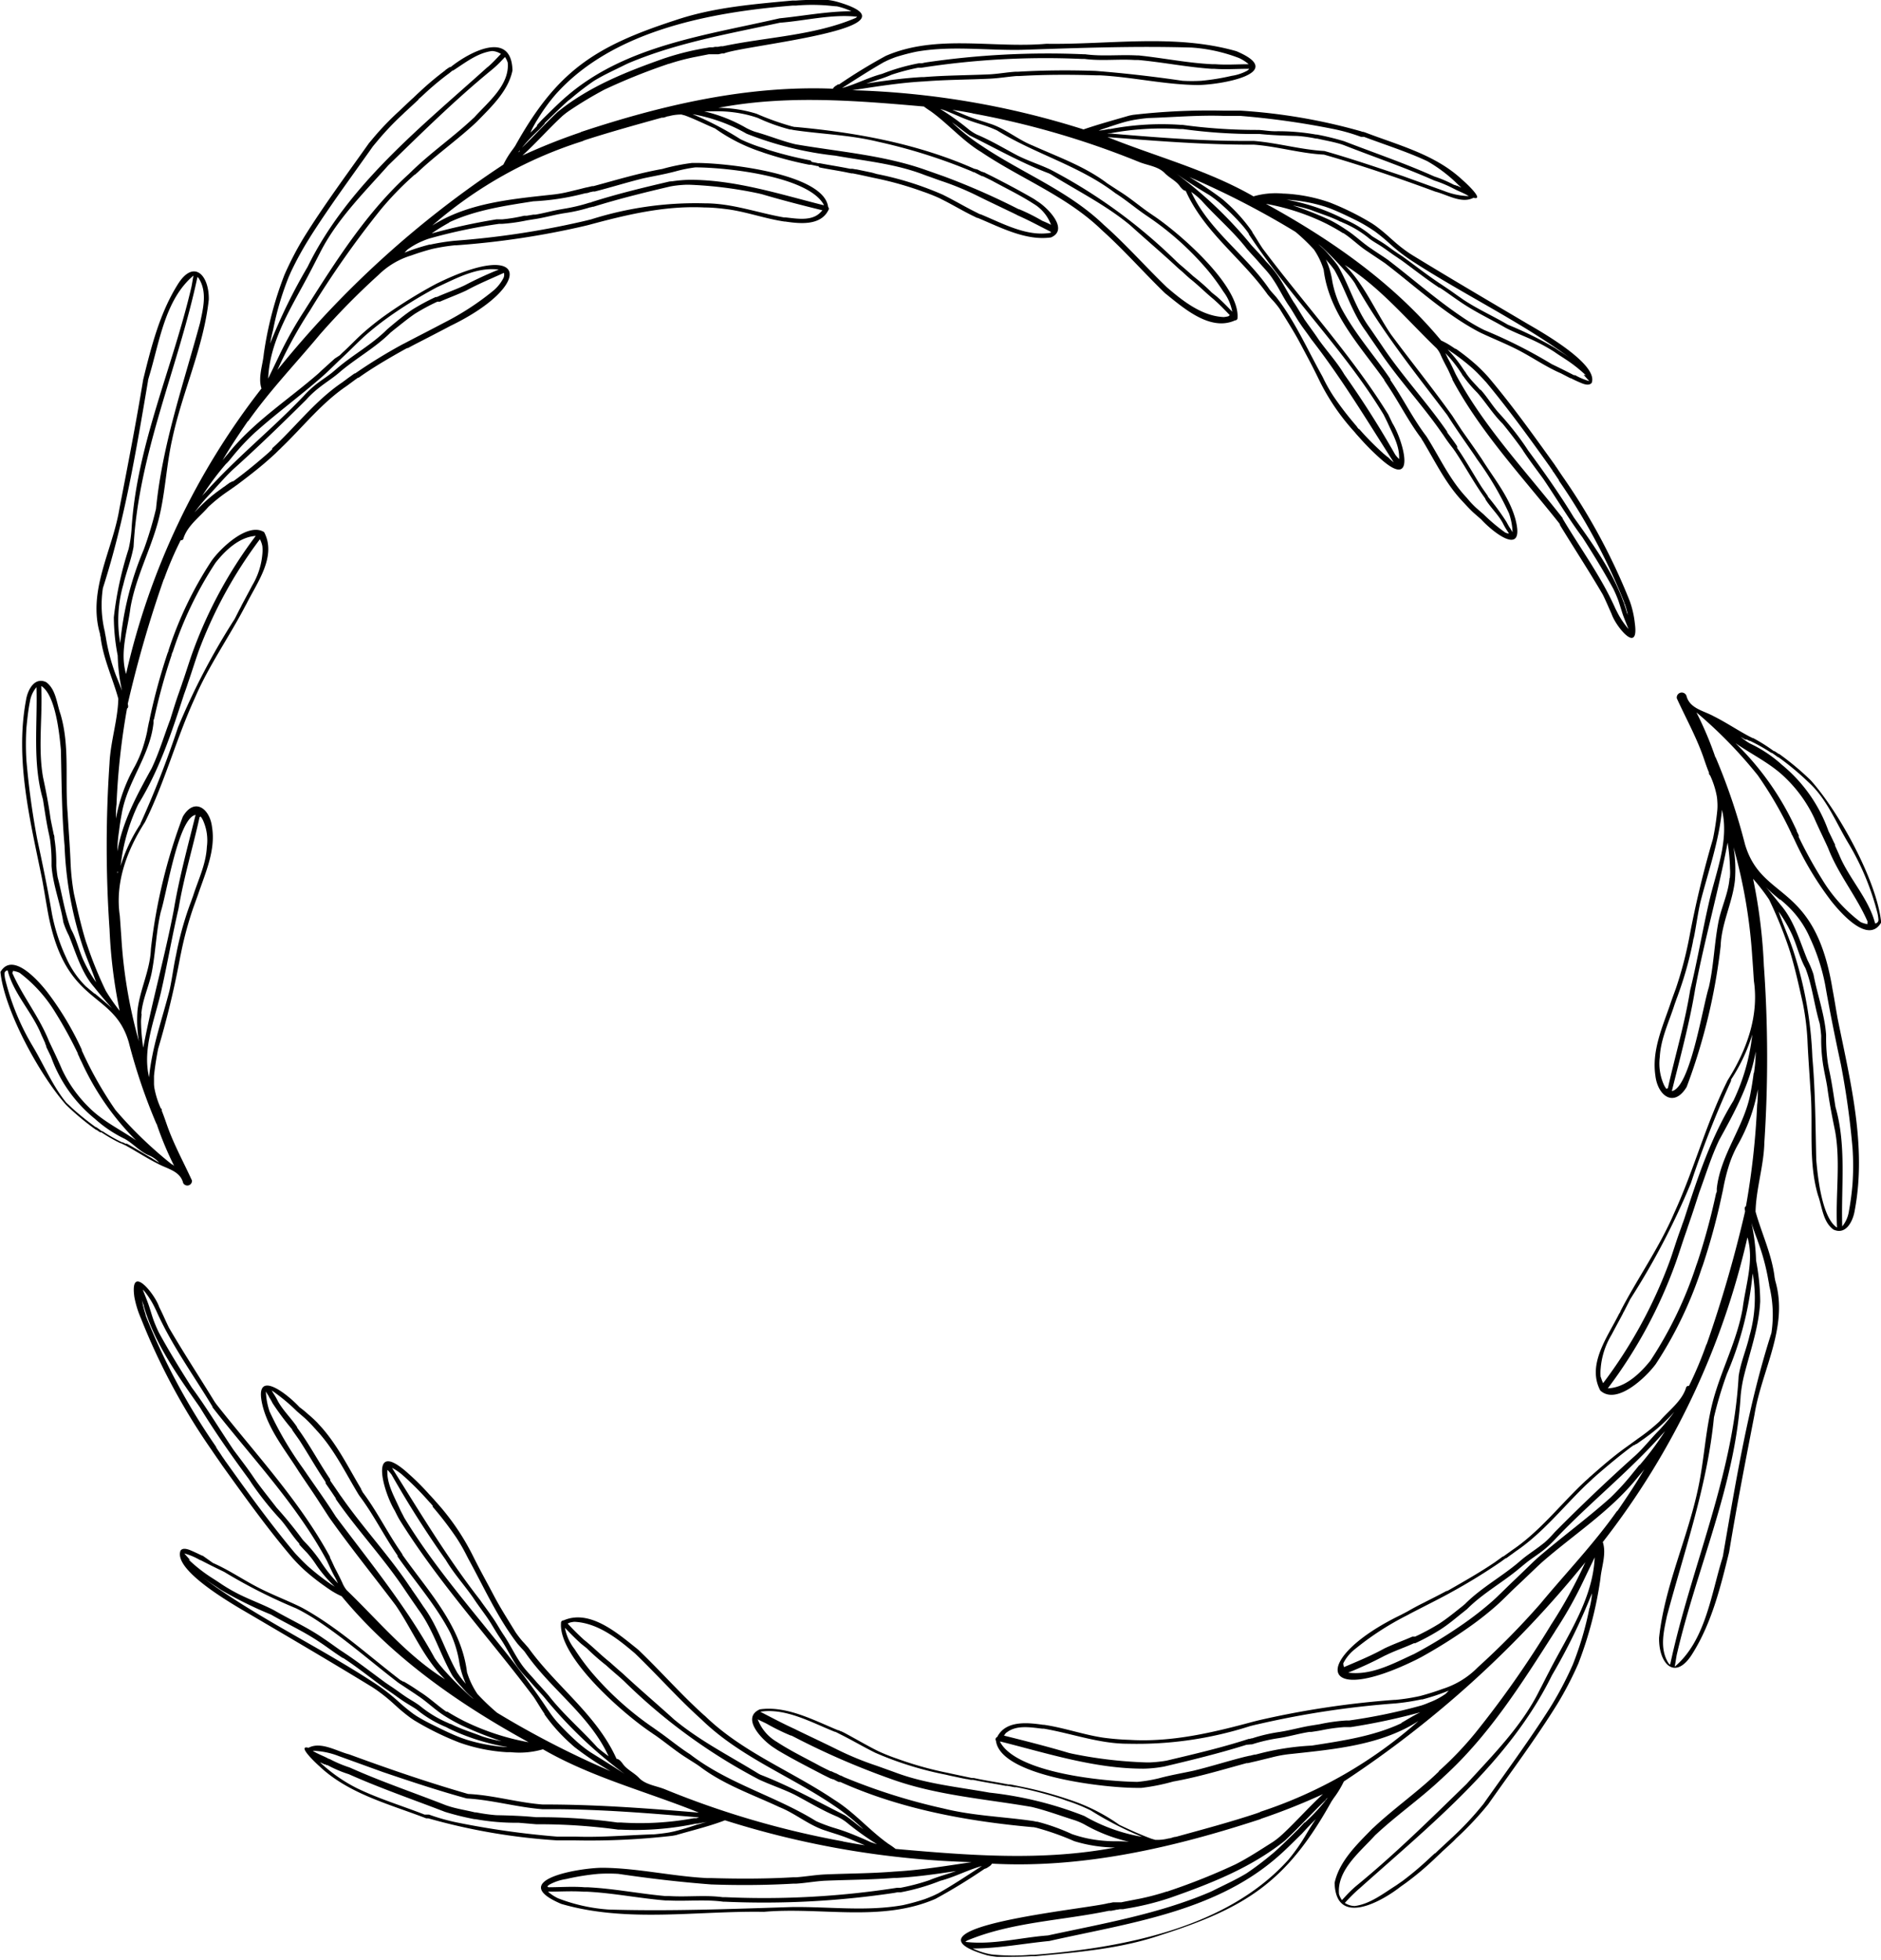 <svg xmlns="http://www.w3.org/2000/svg" viewBox="0 0 213.51 222.52"><g id="Слой_2" data-name="Слой 2"><g id="Слой_1-2" data-name="Слой 1"><path d="M185,68.25h0a69.45,69.45,0,0,0-7.35-13.76h0l-.08-.12h0l-.08-.11h0l0,0v0l-.41-.6,0,0-.16-.24h0l-.15-.23,0,0-.06-.09,0,0-.13-.18h0l0,0h0l0,0h0l-.08-.13,0,0-.1-.14h0c-2.41-3.35-4.82-6.73-7.49-9.88a19,19,0,0,0-1.34-1.35h0a23.9,23.9,0,0,0-2.32-1.83h0l-.08,0h0a2.4,2.4,0,0,0-.26-.18l0,0a8.78,8.78,0,0,0-1.33-.76c-5.43-6.54-12.46-11.44-19.88-15.51a25.65,25.65,0,0,1,6.87,2.26h0c.6.31,1.2.64,1.77,1h0l.07.05h0l0,0h0l.06,0h0c1,.64,1.79,1.48,2.77,2.1h0l.15.1h0l.07.05h0l1.49,1h0l0,0,0,0,.07.05h0l.08.05h0l.1.07h0l0,0c3.45,2.63,6.67,5.65,10.51,7.72l.35.18h0c1.44.68,2.92,1.26,4.34,2,1.62.84,3.11,1.89,4.79,2.61h0l1.06.55h0l.06,0h0l0,0h0a13.85,13.85,0,0,0,1.36.62h0c.3.1.74.22,1-.09.79-2.08-5.53-5.69-7.26-6.69-4.37-2.58-8.75-5.15-13.08-7.8h0l-.33-.21h0a16.87,16.87,0,0,1-1.89-1.48h0l0,0h0l-.32-.28,0,0a19.16,19.16,0,0,0-1.7-1.4l-.34-.23h0a30.88,30.88,0,0,0-4.82-2.39h0a18.22,18.22,0,0,0-5.06-1H146l-.29,0h0a9,9,0,0,0-3.43.31c-5.22-3-11-4.49-16.57-6.73,5.18.42,10.34.82,15.54.86h0l.25,0h0l.23,0h0l.3,0h0l.3,0h0c2.67.2,5.29,1,7.95,1.13,4.27,1.22,8.47,2.66,12.64,4.2h0c1.34.34,3,1.41,4.33.7,1.32.34-.85-1.68-1.13-1.92l0,0-.09-.08h0l-.08-.07h0l0,0,0,0c-3.06-2.85-7.2-3.89-11-5.35h0l-.22-.07h0l-.1,0h0l-.12-.05h0a64.72,64.72,0,0,0-13.7-2.35h-.45l-.41,0h-.15l-.16,0h0l-.51,0h-.25a75.13,75.13,0,0,0-10.29.48h0l-.4.08h0c-1.72.5-3.55,1-5.2,1.57a95.52,95.52,0,0,0-26.25-4.45c2.72-.41,5.44-.86,8.19-1h0c2.48-.2,5-.19,7.46-.31h0c1-.05,2-.22,3-.3h.05l.27,0h0c2.89-.17,5.79-.17,8.68-.08h0l.44,0h0c3.72.19,7.4,1.07,11.12,1.1,2.46,0,10.32-1.33,4.39-3.84-7-2-14.41-.73-21.56-.84-6.06.53-12.48-1.12-18.23,1.37h0l0,0a60.84,60.84,0,0,0-5.23,3.19h0l-.07.05h0l-.07,0h0l-.06,0h0c-.2.15-.47.25-.57.49C84.75,9.68,75.1,11.94,65.89,15l.07,0a68.37,68.37,0,0,0-6.66,2.65c1.5-1.36,2.84-2.89,4.32-4.28h0l0,0h0l.13-.12,0,0,.06-.06,0,0a9.08,9.08,0,0,1,.85-.65h0l0,0h0a44.91,44.91,0,0,1,3.93-2.36h0a68.45,68.45,0,0,1,7-2.83h0a2.15,2.15,0,0,0,.27-.1l0,0,.06,0h0a25.06,25.06,0,0,1,2.86-.76h0l1.68-.33h0l.26,0h.08l.14,0h0l.06,0h.13l.22,0h0l.19,0h0l.41-.09h0l.07,0h.15C84.27,5.14,105.3,3.18,95.05.21h0A7.19,7.19,0,0,0,94,0h0L93.7,0h0a30.66,30.66,0,0,0-3.32.06h0l-.4,0h0c-4.49.42-9,.77-13.34,2.24h0C67.52,5.27,63.21,8.06,58.48,16.56l0,0,0,0h0l-.25.36h0a10.31,10.31,0,0,0-1.09,1.76A112.42,112.42,0,0,0,31.49,42a49.31,49.31,0,0,1,3.58-6.58h0l.13-.2,0,0a107.61,107.61,0,0,1,8-11.41h0a35.25,35.25,0,0,1,3.54-3.69h0l.12-.11h0l.2-.18h0v0h0l.05,0,0,0,.16-.15h0l0,0h0l.14-.12h0c2.11-2,4.51-3.68,6.64-5.67h0l0,0h0l0,0h0l.06-.06h0l.06-.06c1.62-1.66,3.53-3.45,4-5.78-.12-4.65-4.92-2.06-7-.39h0L51,7.64h0l-.42.29,0,0L50.52,8h0a33.49,33.49,0,0,0-2.75,2.3l0,0-.38.35h0l-.35.33h0l0,0h0l0,0h0a2.73,2.73,0,0,1-.25.23h0l0,0h0l0,0h0l0,0h0l0,0h0l0,0-1,.94h0l-.17.16,0,0-.08.08,0,0-.15.14h0l-.06.06h0l0,0h0l-.12.11h0a32.51,32.51,0,0,0-2.87,3l0,0,0,0h0c-.15.19-.31.37-.46.55h0l0,0h0v0c-2.49,3.52-5.08,7-7.36,10.66l0,0a36.2,36.2,0,0,0-2.23,4.28l0,0a40.6,40.6,0,0,0-2.35,9h0c-.12,1.28-.67,2.66-.26,3.91a82.27,82.27,0,0,0-15.37,32.4c-.74-2.45.19-5.07.5-7.53.59-3.4,2.23-6.45,3.13-9.75.82-3.06.91-6.25,1.6-9.33v0C20.67,44.53,23.11,39.46,23.7,34c.05-2.8-1.74-4.69-3.59-1.61-2,3.24-2.95,7-3.86,10.71-.8,4.89-1.75,9.75-2.69,14.61v0c-.77,4.77-3.65,9.3-2.21,14.23h0c0,.14.05.29.08.44h0v.05h0c.32,2.4,1.37,4.58,2,6.88-.06,2.42-.89,4.88-1,7.34a138.47,138.47,0,0,0,0,18.78v-.07a56.85,56.85,0,0,0,1.15,9.37A21.37,21.37,0,0,1,12,112.45l0,0a45.18,45.18,0,0,1-2.1-5.15h0v0h0l-.15-.43,0,0c-.55-1.78-.95-3.61-1.36-5.44,0,0,0,0,0,0A26.59,26.59,0,0,1,8,97.63v0c-.08-1.76-.22-3.53-.32-5.3v0c-.33-3.75.27-7.61-.81-11.26-.44-1.23-.51-2.81-1.63-3.64-1.35-.64-2.11.94-2.28,2-1.28,6.79.46,13.67,1.81,20.31h0c.2,1.07.37,2.14.56,3.21v0c1.89,11.45,7.52,9.25,9.29,15.37a64.57,64.57,0,0,0,3.15,9.28.14.14,0,0,1,0-.06,36.66,36.66,0,0,0,2,4.8l-.21-.17-.05,0h0A46.67,46.67,0,0,1,13.11,126h0l0,0h0a42.86,42.86,0,0,1-3.3-5.64c-.09-.19-.19-.39-.28-.59h0l-.06-.13s0,0,0,0-.13-.27-.19-.41c0,0,0,0,0,0l0-.09s0,0,0,0l0,0h0a34.47,34.47,0,0,0-3.93-6.55h0c-1-1.28-3.94-4.62-5.3-2.26.45,4.4,4.51,11.79,7.48,15.11h0a30,30,0,0,0,3.36,2.8h0l0,0h0a.1.1,0,0,1,.05,0h0l.08.05h0a2.2,2.2,0,0,0,.25.17h0l.1.07h0l.07,0h0l.07,0,0,0,0,0h0l0,0h0a18.67,18.67,0,0,0,2.17,1.24l0,0,0,0h0l0,0h0l.06,0h0l.3.15h0l.2.09h0l0,0h0l0,0c1.23.67,2.4,1.44,3.65,2.07,1.08.6,2.56.82,2.9,2.2a.53.53,0,0,0,1-.28c-.94-2.06-2.05-4.07-2.81-6.22v0c-.2-.57-.39-1.14-.62-1.7a.24.24,0,0,0-.11-.28,9.82,9.82,0,0,1-.7-2.17h0v0h0a3.81,3.81,0,0,1-.07-.59v0c0-.31,0-.61,0-.91h0c.1-1,.27-2.06.47-3.08a102.33,102.33,0,0,0,2.52-10.51l.09-.42v0a40,40,0,0,1,1.32-4.91h0c.08-.24.17-.47.25-.7h0v0h0l.36-1v0c.83-2.45,2-5,1.58-7.61-.24-2.12-2-3.45-3.32-1.2a62.22,62.22,0,0,0-3.62,15c-.08,2.43-1.26,4.61-1.52,7a14.24,14.24,0,0,0,.16,3.51,55.6,55.6,0,0,1-2-11.88.07.07,0,0,0,0,0c-.06-.79-.11-1.58-.17-2.38-.56-3.79.82-7.44,2.84-10.61h0l.06-.11h0c2.23-4.52,3.52-9.42,5.62-14,1.56-3.65,3.87-6.89,5.7-10.4h0l.16-.29,0,0c1.21-2.43,3.45-5.39,2-8.14C28.13,59.24,25,62.25,24,63.68h0a42.29,42.29,0,0,0-4.87,10.14v0c0,.12-.09.25-.13.38v0a68.75,68.75,0,0,0-2,7.35,2.38,2.38,0,0,1-.05.26v0l-.06.24v0c-.06.31-.13.63-.19,1v0a17.9,17.9,0,0,1-.55,2l0,0a13.91,13.91,0,0,1-.85,1.94s0,0,0,0a18.75,18.75,0,0,0-2.14,5.93c0-.56,0-1.11.07-1.66v0s0,0,0-.07v0a79.55,79.55,0,0,1,1.19-10.77c.19-.1.12-.33.09-.5h0a.13.13,0,0,1,0-.06v0a133.55,133.55,0,0,1,4.09-14.14.14.14,0,0,1,0,.06,39.88,39.88,0,0,1,1.91-4.46.26.26,0,0,0,.32-.23v0c.47-1.45,1.85-2.42,2.82-3.55h0l0,0h0a18.33,18.33,0,0,1,1.94-1.58h0l.2-.14,0,0,.19-.13h0l.16-.11h0l.47-.33,0,0,.19-.14,0,0,0,0h0l0,0h0l0,0,0,0,.12-.08h0l.17-.13,0,0c1.33-1,2.62-2,3.86-3.14l0,0,.34-.31,0,0,.05-.05h0l0,0h0l.06-.06h0l0,0v0l.16-.16,0,0,.07-.07h0l0,0h0c.11-.1.22-.2.32-.31h0l0,0h0c2.46-2.36,4.57-5.08,7.42-7h0l.92-.68h0l0,0h0l.35-.25,0,0,.07,0h0l.44-.31h0l0,0h0c1.55-1.06,3.17-2,4.8-2.91l.15-.08h0l.12-.06h0l.08,0h0c.79-.43,1.59-.83,2.38-1.24l0,0,1.75-.91h0l.7-.37h0c9.48-4.58,8.93-10-1.64-4.76l0,0-.52.28a55.83,55.83,0,0,0-5.14,3.21h0a31.44,31.44,0,0,0-2.78,2.22l0,0,0,0h0l0,0h0l-.3.28,0,0c-.57.54-1.11,1.1-1.68,1.63h0c-.17.15-.34.32-.5.48l0,0L38,40.7l0,0L36.56,42h0l-.39.37h0l0,0h0c-3.43,3-7.37,5.5-10.24,9.08h0l-.2.23h0l-.19.23h0l-.27.33v0l0,0c.88-1.53,1.89-3,2.88-4.46l0,.06c2.47-3.51,5.46-6.62,8.2-9.92a82.55,82.55,0,0,1,6.63-6.73l0,0A9,9,0,0,1,46.67,29h0c.78-.28,1.57-.53,2.38-.74h0a21,21,0,0,1,2.62-.42h0l.15,0h0a93.91,93.91,0,0,0,14.44-2.17h0l.5-.12c4.33-1.17,8.7-2.23,13.22-2h0c.94,0,1.87.11,2.79.23,2.13.32,4.17,1.06,6.29,1.37h0l.09,0h0c1.67.25,4,.48,4.88-1.3A.26.26,0,0,0,94,23.5c-.47-3.85-11.91-5.06-15.18-5h0l-.29,0h0a22.73,22.73,0,0,0-3.36.68c-2.65.47-5.22,1.25-7.81,1.95h0l-.15,0h0l-.46.11h0l-.29.06h0l-.28.07h0l-.31.08h0l-1.16.28h0a14.4,14.4,0,0,1-2.18.38h0c-4.58.5-9.52.95-13.47,3.5A47.74,47.74,0,0,1,66.2,16l-.06,0,.39-.14c2.84-.91,5.73-1.71,8.61-2.51.25.05.51-.15.77-.16h0A5.28,5.28,0,0,1,77.35,13h0l.41.11h0c1.16.43,2.28,1,3.4,1.47h0a19.7,19.7,0,0,0,5.32,2.68h0l.22.08h0a41.52,41.52,0,0,0,5.15,1.36h0l.21,0h0l.7.15h.07l.06,0h0L93,19h0c1.11.23,2.23.38,3.34.62h0l.3.06h0l.15,0h0l.4.08h0l.49.1h0l1.23.27h0l.47.1h0a38.31,38.31,0,0,1,5.35,1.51h0a20.06,20.06,0,0,1,1.94.77h0l0,0h0l.25.13h0l0,0h0c1.17.58,2.28,1.25,3.45,1.83h0l.31.15h0l0,0h0l0,0h0l.22.11h0l.07,0,0,0c2.58,1.07,5.48,2.63,8.33,2.22,2.08-.9-.39-3.38-1.53-4.09h0l-.38-.26h0c-1.57-.92-3.19-1.77-4.81-2.6h0l0,0h0l-.63-.31,0,0a2.1,2.1,0,0,0-.26-.13h0l-.06,0h0l-.11-.06,0,0-.07,0h0l-.55-.28h0l-.09,0h0l-.1-.05h0l0,0h0l-.09,0h0c-6.41-2.85-13.39-4.13-20.35-4.76h0l-.1,0h0l-.3-.07h0a30.51,30.51,0,0,1-4-1.43,15.06,15.06,0,0,0-4.33-.67c7.71-1.48,15.58-.83,23.33-.15.25.19.5.36.76.53l0,0c2,1.43,3.62,3.36,5.75,4.64l0,0c4.54,3.06,9.72,5,13.71,8.88a.52.52,0,0,1,.11.1h0l0,0h0l0,0,0,0c2.44,2.2,4.61,4.68,7,7l.14.12,0,0c2.08,1.67,5.06,4.28,7.86,3a.26.26,0,0,0,.27-.29c.26-3.66-6.63-9.65-9.57-11.61h0l0,0h0l-.41-.28,0,0c-1.16-.8-2.23-1.73-3.43-2.47h0l0,0h0l-1.35-.88,0,0c-2.55-1.94-5.59-3-8.47-4.3-1.75-.69-3.19-2-5-2.53h0c-.46-.16-.93-.3-1.39-.45h0l-.44-.15h0c-.78-.28-1.54-.62-2.31-.93.79.11,1.57.25,2.35.4l-.07,0a95.44,95.44,0,0,1,19,5.55c1,.38,2.11.48,2.85,1.25.55.56,1.32.87,1.75,1.55.17.18.34.42.61.44,2.1,4.72,6.4,7.67,9.32,11.8v0l.47.54h0v0h0v0h0l.06.06h0l.11.12h0a9.21,9.21,0,0,1,.73.92c.79,1.29,1.61,2.56,2.32,3.9s1.37,2.56,2,3.86h0v0h0l.18.37v0a25.2,25.2,0,0,0,3.86,5.68h0l.16.18v0l.14.17v0l.06.07h0l.37.41h0a26.66,26.66,0,0,0,2.25,2.26h0l.1.09h0c4.13,3.67,2.6-2,1.33-4.06h0l-.48-1h0c-4.15-6.69-9.55-12.55-14.26-18.84-.37-.55-.7-1.12-1.06-1.67h0l-.09-.13,0,0,0-.06h0A18.9,18.9,0,0,0,139.21,23h0l-.41-.36h0A36.12,36.12,0,0,0,135,20.1a96,96,0,0,1,12.05,6.22,21.78,21.78,0,0,1,2.09,2,8.49,8.49,0,0,1,1.11,2.31c.61,4.94,4.1,8.59,6.87,12.48v0l0,.05,0,0,.09.13,0,0,.05.08v0l.05.08h0l0,0s0,0,0,0c1.43,2.08,2.53,4.35,4.06,6.36l0,0,0,.05h0l0,0,0,0c.05.06.09.13.14.2l0,0,0,0h0c1.41,2.35,2.6,4.85,4.51,6.86h0l0,0h0l.08.09,0,0,.07.07,0,0c.35.38.7.76,1.08,1.11l0,0,.88.77h0l0,0,0,0c1.44,1.57,5,4.3,3.89,0-.69-2.56-2.46-4.66-3.84-6.88h0l-.09-.13h0l0,0h0l-.17-.25,0,0-.11-.16h0c-.63-.93-1.29-1.84-1.93-2.76h0c-.33-.51-.66-1-1-1.54h0c-2.25-3.16-4.7-6.18-7-9.29h0l0,0h0c-1.77-2.61-3-5.66-5.25-7.88,4,2.51,7.08,6.24,10.46,9.49l.16.21a3.18,3.18,0,0,1,.23.4v0c.25.58.54,1.14.84,1.7l0,0c.19.38.35.78.54,1.15h0a.2.2,0,0,0,0,.08c3.22,6,7.93,11,12.1,16.26h0l0,0h0l.05.07,0,0,.06.09,0,0,0,.08h0c1.61,2.64,3.3,5.22,4.86,7.89h0c.36.72.67,1.48,1,2.2v0c.47,1.42,3.13,4.68,2.64,1.08A11,11,0,0,0,185,68.25Zm-5.25-25.71,0,0h0c.19.21.37.42.56.62h0l.09.1h0a7.23,7.23,0,0,1-1.6-.67h0l-.09,0h0l-.05,0h0c-.83-.43-1.67-.85-2.51-1.25h0a56.1,56.1,0,0,0-7.66-3.87h0l-.34-.17h0l0,0h0a21.27,21.27,0,0,1-2.28-1.38h0c-2.87-1.94-5.48-4.24-8.22-6.34l-.06-.05h0l-.1-.07,0,0-.1-.07h0l0,0h0c-.49-.34-1-.66-1.5-1h0l0,0h0l-.16-.11,0,0-.07-.05h0c-1-.65-1.86-1.52-2.87-2.16h0A16,16,0,0,0,151,25h0l0,0h0a38.83,38.83,0,0,0-4.26-1.68l.38.07h0a14.17,14.17,0,0,1,1.67.44c1.07.42,2.17.74,3.2,1.25h0l.15.08,0,0,.05,0h0l.23.11h0a11.88,11.88,0,0,1,3.07,1.86l.2.14,0,0c.39.27.82.5,1.22.77l0,0c.56.38,1.09.79,1.66,1.16l0,0,.26.18h0l0,0h0l.24.16h0c1.37,1,2.71,2.06,4.12,3h0l0,0h0l.15.11,0,0,.08,0h0l.48.32c.6.41,1.18.84,1.78,1.24h0c1.65,1.15,3.49,2,5.22,3h0c1.11.58,2.29,1,3.42,1.55h0a20,20,0,0,1,2.13,1.19c.39.28.8.53,1.19.79h0a16.31,16.31,0,0,1,2.36,1.85ZM146.06,22.67a18.09,18.09,0,0,1,4.38.8h0l.54.19h0c1,.39,2,.88,3,1.37h0a17.09,17.09,0,0,1,1.72,1h0l.35.23h0a20.42,20.42,0,0,1,1.62,1.33h0l0,0h0a19.79,19.79,0,0,0,2.56,2l0,0c6,3.91,12.56,7,18.27,11.26-.49-.37-1-.71-1.55-1.05h0l0,0h0l-.43-.29h0a41.05,41.05,0,0,0-5.36-2.65h0l0,0h0c-1.7-1-3.51-1.8-5.14-2.9l-.21-.15h0c-.53-.36-1.05-.75-1.59-1.11l0,0-.67-.45h0l0,0,0,0-.17-.11h0c-1.42-.95-2.76-2-4.14-3h0l-.25-.17h0l-.24-.15h0l-.26-.18h0c-.41-.27-.81-.58-1.21-.86h0c-.45-.31-.92-.58-1.38-.87h0l-.17-.11h0l0,0h0a12.49,12.49,0,0,0-3.14-1.92h0a1.24,1.24,0,0,0-.2-.1h0l0,0h0l-.12-.06h0A23.14,23.14,0,0,0,146,22.66h.07Zm-2,0s-.08,0-.12,0ZM4.68,77.9h.06c1.56,1.08,2,5.31,2.17,7.21C7,88.73,7,92.36,7.33,96v0a41.28,41.28,0,0,0,1.95,11.11c.47,1.49,1.13,2.91,1.63,4.39A15.27,15.27,0,0,1,9.47,109c-.52-1.15-.79-2.41-1.4-3.52-.73-1.88-1-3.93-1.52-5.88-.08-.42-.12-.86-.16-1.29v0h0c0-.11,0-.21,0-.31v0h0a17.63,17.63,0,0,0-.21-2.81v0c0-.15,0-.31-.08-.47v0c-.12-.62-.26-1.23-.37-1.84v0c-.21-1.56-.51-3.1-.84-4.63C4.29,84.87,4.85,81.37,4.68,77.9Zm.74,25.9v0Zm5.32,9-1-.84a10.57,10.57,0,0,1-2.24-3.28h0a21.45,21.45,0,0,1-1.6-4.94v0c-.48-2.85-1.07-5.68-1.68-8.51A89,89,0,0,1,3,86.33v0A29.64,29.64,0,0,1,3,82.6H3v0H3c.1-1,.2-2,.39-2.93h0A3.39,3.39,0,0,1,4.14,78c.13,4.26-.47,8.56.73,12.72v0c.22,1.37.41,2.75.72,4.11v0l.09.47v0A18.48,18.48,0,0,1,5.85,98v0l0,.29h0c.16,2.18,1,4.25,1.34,6.39a9.55,9.55,0,0,0,.63,1.52c.82,2,1.4,4.15,2.84,5.82h0l.06.07s0,0,0,0c.64.8,1.3,1.58,2,2.37C12.05,113.83,11.39,113.3,10.74,112.76Zm-9.28-2.6a2.88,2.88,0,0,1,.76.22,16.14,16.14,0,0,1,4.07,4.52l0,0a48.39,48.39,0,0,1,2.49,4.52h0l.05.09,0,0,0,.08s0,0,0,0l.16.33H9L9,120l0,0L9,120H9c.09.2.18.39.28.58l0,0a30.33,30.33,0,0,0,6.16,8.86c-1.81-1.25-3.8-2.18-5.37-3.77a14.91,14.91,0,0,1-3-4.21h0c-.43-1-.9-2-1.38-3v0l-.11-.23,0,0,0,0h0l0,0h0c-1.09-2.77-3-5.1-4.19-7.81A.26.26,0,0,0,1.46,110.16Zm12.73,20.08h0Zm3,1.16c-.93-.53-1.84-1.1-2.79-1.62h0l-.05,0h0l0,0h0l-.1,0h0l-.16-.08,0,0-.13-.07,0,0-.09,0h0l-.11-.05h0l0,0a18.63,18.63,0,0,1-2.13-1.22l0,0-.07,0h0l0,0h0l-.1-.07h0l-.09-.07h0l0,0h0l-.15-.11,0,0-.13-.09,0,0-.1-.07,0,0-.07-.05,0,0-.06,0h0a31.62,31.62,0,0,1-2.71-2.19h0c-.19-.19-.39-.38-.6-.56l0,0C6,123.33,5,120.9,3.7,118.73A27.65,27.65,0,0,1,.6,111.2h0a3.84,3.84,0,0,1-.09-.68v0a.37.37,0,0,1,.36-.37c.66,2.64,2.82,4.78,3.84,7.34l0,0c.15.31.29.63.43.94,0,0,0,0,0,0l0,.07,0,0a1.63,1.63,0,0,1,.11.23s0,0,0,0a.47.47,0,0,0,0,.1l0,0,.54,1.12a16,16,0,0,0,5,7.06,14.15,14.15,0,0,0,3.35,2.25c1,.55,1.75,1.49,2.83,1.91h0l.1.05h0a3,3,0,0,1,1,.77Zm5.43-38.68a.28.28,0,0,0,.15-.08,2.11,2.11,0,0,1,.28.45,5.53,5.53,0,0,1,.43,3h0c-.1,2-1,3.77-1.58,5.62h0c-.07.18-.13.35-.19.53v0a.08.08,0,0,0,0,0h0a.08.08,0,0,1,0,0v0h0l-.18.48-.15.42,0,0A37.3,37.3,0,0,0,20,108.33v0l-.09.43h0c-.25,1.22-.4,2.46-.67,3.67-.84,3.27-2,6.48-2.32,9.85-.77-3.25.63-6.51,1.35-9.65s1.26-6.36,2-9.52h0C20.86,99.58,21.9,96.18,22.66,92.72Zm-6.58,22.35h0c.12-1.69.91-3.22,1.21-4.87.42-2.23.48-4.52,1-6.74h0c.67-2.08,2-10.68,3.95-11-.89,3.59-1.87,7.17-2.48,10.82h0v0h0c-1,5.24-2.47,10.37-3.46,15.6a20.66,20.66,0,0,1-.25-2.83C16,115.72,16.05,115.4,16.08,115.07Zm-2.73-16v-.17l.05,0S13.37,99,13.35,99.08ZM29.78,62a4.41,4.41,0,0,1,0,.89v0h0a8.31,8.31,0,0,1-1.16,3.58v0c-.4.77-.82,1.53-1.22,2.29,0,0,0,0,0,0a.89.89,0,0,1-.08.17v0c-.19.35-.36.7-.54,1.05,0,0,0,0,0,0l-.15.29a78.18,78.18,0,0,0-6.43,12.3h0v0h0A111.61,111.61,0,0,1,16,93.36h0l0,0h0l-.05.09h0a.16.16,0,0,0,0,.07l0,0a18.64,18.64,0,0,0-2.26,4.77,21.94,21.94,0,0,1,2-7c2.39-3.87,3.81-8.18,5.2-12.48v0l.18-.5h0l.15-.43h0l0,0h0l.12-.37h0v0h0c.35-1,.66-2,1-3h0c.05-.15.11-.31.16-.47v0a50.37,50.37,0,0,1,7-12.83A2.68,2.68,0,0,1,29.78,62ZM13.51,94.35c.08-.69.19-1.37.31-2h0v0h0c.62-3.62,3.19-6.55,3.6-10.24v0a1.29,1.29,0,0,0,0-.19v0c0-.1,0-.21.07-.31h0v0h0a67.4,67.4,0,0,1,2-7.28v0c0-.13.09-.27.14-.4h0a41.93,41.93,0,0,1,4.8-10h0l0,0h0a.86.86,0,0,1,.07-.1h0c1.1-1.38,2.68-2.88,4.53-3a50.39,50.39,0,0,0-7.23,13.38v0c-.35,1-.66,2-1,3v0c-.05.14-.1.27-.14.41h0l-.16.46h0l-.18.52h0c-.36,1-.68,2.06-1,3.09h0c-.7,1.84-1.26,3.75-2.11,5.53-1.65,3-3.3,6-3.89,9.42A15.81,15.81,0,0,1,13.51,94.35Zm8.9-62.9a.47.47,0,0,1,.18.19h0l0,0h0c.94,1.53.47,3.37.12,5-1.9,7-4.29,13.84-5,21.11v0a41.74,41.74,0,0,1-1.39,4.63.08.08,0,0,1,0,0A35.52,35.52,0,0,0,13.65,73,14.67,14.67,0,0,1,14,66.35h0v0h0c.34-1.44.9-2.82,1.16-4.28v0C15.72,51.47,20.23,41.73,22.41,31.45ZM16.85,42.78v0h0v0ZM13.12,76.55A22.54,22.54,0,0,1,12,72.27h0v0h0l-.09-.45s0,0,0,0,0,0,0-.07h0a12.84,12.84,0,0,1-.23-5c2.46-7.65,3.78-15.6,5.12-23.51v0c0-.14.07-.29.1-.43,1.2-3.91,1.79-8.77,5.06-11.53-.08.42-.14.83-.22,1.24h0v0h0c-2.13,9.22-6.23,18-6.81,27.56h0a14.12,14.12,0,0,1-.33,2.23,39.64,39.64,0,0,0-1.68,7.76,23.58,23.58,0,0,0,.44,4.34,21,21,0,0,0,.49,4C13.62,77.78,13.36,77.17,13.12,76.55Zm1.46,3.18h0ZM40.63,42.81ZM57.16,31.53a4.68,4.68,0,0,1-1.28,1.56,30.77,30.77,0,0,1-5.43,3.52h0l-.42.22h0c-1.38.73-2.77,1.43-4.15,2.16h0l-.1.05h0l-.12.06h0l0,0h0a58.56,58.56,0,0,0-5.35,3.29l0,0-.07,0,0,0-.35.25,0,0-.06.05h0c-.17.11-.33.23-.5.36l0,0-.49.36,0,0c-2.87,1.94-5,4.67-7.49,7.06h0l0,0h0l-.38.35,0,0-.09.08,0,0L30.9,51h0l-.09.08,0,0-.33.31h0c-1.22,1.07-2.46,2.1-3.77,3.07l-.11.08h0l-.14.1,0,0-.05,0h0l0,0h0l0,0h0l-.06,0h0l-.17.12,0,0-.06,0,0,0-.42.3,0,0-.18.14,0,0a3.62,3.62,0,0,0-.32.22h0l-.12.09h0a17.38,17.38,0,0,0-3,2.66,20.31,20.31,0,0,1,1.3-1.61h0l.3-.33h0c.95-1,1.77-2,2.78-2.95h0c2.83-2.54,5.57-5.2,8.27-7.88,0,0,0,0,0,0l.19-.21,0,0a12.15,12.15,0,0,1,1-.94h0l.07-.06,0,0,.13-.1h0c.76-.62,1.6-1.13,2.35-1.77h0c1.89-1.64,4.12-2.82,5.89-4.6a2.43,2.43,0,0,0,.25-.2h0c.82-.64,1.62-1.31,2.48-1.9l0,0,0,0a23.41,23.41,0,0,1,2.56-1.38h0l.1,0h0l.1,0h0l.09,0h0c1-.44,2-.8,3-1.27h0c1.37-.75,2.82-1.34,4.26-2A.89.89,0,0,1,57.16,31.53ZM38.7,42.24Zm-13,10.38L26,52.3h0l.21-.26,0,0,.19-.23h0a26.49,26.49,0,0,1,2.45-2.63h0C31.27,47,34,45,36.54,42.78h0l.42-.38h0c.64-.6,1.26-1.21,1.89-1.81h0l0,0h0c.72-.67,1.41-1.37,2.12-2.05h0l.33-.31h0l0,0h0A33,33,0,0,1,44,36.07h0l.32-.23,0,0a50.91,50.91,0,0,1,5.29-3.24c2.18-1,4.54-2.32,7-2a42.35,42.35,0,0,0-3.87,1.79h0l-.17.08,0,0c-1,.46-2,.8-3,1.25l0,0-.06,0h0l-.07,0h0a24.15,24.15,0,0,0-2.65,1.43c-.9.6-1.73,1.3-2.57,2h0l0,0h0l-.14.12,0,0-.13.11,0,0c-1.72,1.73-3.89,2.88-5.73,4.47l0,0-.2.17h0l-.09.08,0,0c-.73.63-1.57,1.11-2.3,1.73a10.75,10.75,0,0,0-1.14,1.1l0,0c-3.61,3.8-7.74,7.08-11.22,11h0c-.09.1-.19.2-.28.31v0l-.07.09A32.24,32.24,0,0,1,25.68,52.62ZM31,37.44a33.35,33.35,0,0,1,1.77-6v0l.25-.57h0a36.82,36.82,0,0,1,2-3.67h0l.24-.39h0c2.22-3.49,4.69-6.82,7.07-10.2l0,0h0l0,0s0,0,0,0l.45-.54h0a33,33,0,0,1,2.83-3h0l0,0h0l.2-.19h0l.14-.14h0l.07-.06,0,0,1.17-1.08,0,0,0,0h0l.06-.06h0l.25-.23h0l0-.05,0,0,0,0h0l0,0h0L47.8,11h0l.38-.35h0a32,32,0,0,1,2.69-2.25l0,0,0,0h0l.1-.07,0,0L51.37,8l0,0L51.44,8h0c1.37-.88,2.76-2,4.42-2.21h0a2.06,2.06,0,0,1,1,.33c-.48.5-.93,1-1.45,1.45l0,0-.11.08C47.84,14.38,39.46,21,34.91,30.3A62.6,62.6,0,0,0,30.66,39C30.75,38.48,30.86,38,31,37.44ZM55.73,8l0,0ZM43.92,18.19Zm-8.7,12.64h0c.36-.68.71-1.38,1.07-2.07l0,0C38.17,25,41.19,22,44,18.85h0l0,0h0l.05-.06h0c3.8-3.69,7.58-7.43,11.68-10.79h0A12.14,12.14,0,0,0,57,6.81h0l.32-.34a2.63,2.63,0,0,1,.31.63c.24,2.55-2.25,4.5-3.81,6.24h0a.08.08,0,0,1,0,0l0,0-.11.09h0l-.06.06,0,0c-2.13,2-4.52,3.67-6.64,5.68h0l0,0h0l0,0h0l-.14.13h0l-.15.15h0l-.19.18h0l-.11.11h0C41.63,24.07,38.16,29.58,34.72,35v0l-.14.23,0,0a43.82,43.82,0,0,0-2.93,5.22h0l-1.21,2.52C30.62,38.5,33.26,34.62,35.22,30.83ZM93,24.23c-1,.88-2.59.58-3.84.45h-.07l-.1,0h0c-3-.52-5.89-1.61-9-1.6h0A39.18,39.18,0,0,0,67.1,24.9l-.57.14h0l-.51.12h0a96.41,96.41,0,0,1-14.44,2.17h0a24.83,24.83,0,0,0-2.72.43h0l-.1,0h0a21.87,21.87,0,0,0-2.84.92c.1-.12.21-.23.32-.34h0l0,0v0a8.09,8.09,0,0,1,1.78-1h0A6.26,6.26,0,0,1,49,27h0a59.18,59.18,0,0,1,7.66-1.59H57a20.73,20.73,0,0,0,2.83-.4h0l.82-.13h0c1.16-.17,2.29-.51,3.46-.69h0A18.32,18.32,0,0,0,67,23.53h.07l.18-.06h0l.1,0h0c2.88-.9,5.81-1.62,8.75-2.31h0l.35-.06h0a13.62,13.62,0,0,1,1.42-.13h.38a46.08,46.08,0,0,1,7.92,1h0l.33.08h0c2.27.67,4.56,1.26,6.85,1.82h0A2.93,2.93,0,0,1,93,24.23Zm-42,1c3-1.4,6.31-1.87,9.53-2.38h0A28.08,28.08,0,0,0,66.18,22h0l.28-.07h0l.09,0h0l.24-.05h0L67,21.8h0l.06,0h0l.24-.06h0l.21,0c1.85-.47,3.68-1.05,5.53-1.5,1.22-.26,2.45-.47,3.65-.79A16.11,16.11,0,0,1,78.92,19h0c3.54,0,12.88,1,14.61,4.28l-.1,0h0c-5-1.26-10-2.88-15.16-2.87h0a15.22,15.22,0,0,0-1.91.16h0L76,20.6h0C73,21.3,70.09,22,67.21,22.92h0L67,23h0l-.07,0h0A20.07,20.07,0,0,1,64,23.7h0l-.34.06h0c-1,.17-1.91.44-2.88.6h0l-.22,0h0l-.78.13h0l-.29,0h0A18.28,18.28,0,0,1,57,24.9h-.66A69.18,69.18,0,0,0,49,26.5C49.61,26.07,50.29,25.65,51,25.26ZM61.05,13.5a20.57,20.57,0,0,1,2-2.76h0C69.54,3.44,80.67,1.38,90,.63h0l.39,0h0a21,21,0,0,1,4.19.06h0L95,.72h0a7.31,7.31,0,0,1,1.63.56h0l0,0h0l0,0c-2.72,0-5.43.53-8.14.8h0C80.16,4,71.07,5.15,64.39,10.87h0l-.13.11h0c-.93.81-1.8,1.69-2.68,2.55l0,0h0l-.06.06h0l-.56.61h0l0,.05h0l0,0h0l0,0h0s0,0,0,.05h0l0,0h0q-.36.39-.75.75C60.41,14.58,60.73,14,61.05,13.5Zm9.82-6.65h0ZM59,17.16l0,0-.19.15a19.61,19.61,0,0,1,2.43-2.64h0l0,0h0l0,0h0l.58-.63h0l0-.05,0,0,.12-.13,0,0c.86-.82,1.69-1.67,2.59-2.46h0l.14-.1h0l.15-.12h0l0,0h0a31.13,31.13,0,0,1,2.6-2h0c1.16-.71,2.41-1.26,3.62-1.87h0l.28-.13,0,0c5.5-2.33,11.4-3.34,17.2-4.6,2.91-.22,5.86-1,8.78-.68l-.18.14C92.4,4.05,87,4.2,82.05,5.25h0l-.07,0h0l-.09,0h0l-.07,0h0l-.35.07h0l-.24,0h-.07l-.25.05h0l-.08,0h0l-.09,0h0l-.1,0h-.09l-.24.05h0a30.47,30.47,0,0,0-4.62,1.11h0l-.28.09h0c-4.22,1.49-8.46,3.15-12,6l0,0-.08.06h0l-.07.06h0l-.06.06h0c-1.45,1.37-2.78,2.87-4.24,4.23h0Zm60.27,9.26c-2.72.5-5.56-1.12-8-2.11h0l-.06,0h0l-.25-.13h0l0,0h0l-.3-.15h0c-1.24-.62-2.44-1.34-3.69-1.95a36,36,0,0,0-7.45-2.33h0L99,19.6h0l-1.29-.27h0l-.48-.1h0l-.07,0h0l-.39-.07h0l-.13,0h0l-.14,0h0c-1.15-.24-2.31-.41-3.46-.63h0l-.07,0h0l-.1,0h0c-.24-.06-.48-.1-.72-.15h0L92,18.21h0A43.34,43.34,0,0,1,87.18,17h0l-.31-.11h0l-.22-.08h0a18.67,18.67,0,0,1-2.59-1h0a35,35,0,0,0-5.46-2.85,18.84,18.84,0,0,1,6.15,2.22,38.76,38.76,0,0,0,10.08,2.49h0c3.38.61,6.83.92,10.06,2.17h0l.33.12h0l.4.14h0l.8.29h0l.43.15h0a32,32,0,0,1,4.2,1.74h0l0,0h0c1.43.71,2.89,1.39,4.33,2.09h0l0,0h0l0,0h0l.1.06h0l0,0h0c1.29.57,2.53,1.24,3.79,1.88A.81.81,0,0,1,119.27,26.42ZM81.64,12.63a14.94,14.94,0,0,1,2.67.29h0a12.87,12.87,0,0,1,1.72.47h0a20.63,20.63,0,0,0,3.65,1.31h0l.11,0h0l.28.06h0c3.18.47,6.41.55,9.55,1.32h0a62.59,62.59,0,0,1,10.64,3.35h0l0,0h0l.1.05,0,0,.12.06h0l0,0h0l.08,0h0l0,0h0l0,0h0l.49.25h0l0,0h0l.22.11h0l.1.05h0l.11.05h0l0,0h0l.08,0h0l.62.3h0l.42.21h0c1.57.86,3.2,1.64,4.7,2.61a4.65,4.65,0,0,1,2,2.4c-.31-.17-.65-.31-1-.46h0a22.38,22.38,0,0,0-2.59-1.3h0l-.05,0h0l-.13-.06h0A80.46,80.46,0,0,0,107.09,20h0l-.4-.14h0l-.82-.29h0l-.77-.27h0c-4.76-1.69-9.85-2.07-14.8-2.92h0c-1.56-.37-3.06-1-4.59-1.42h0a7.52,7.52,0,0,1-.78-.32h0l-.2-.1h0a17.3,17.3,0,0,0-4.8-1.9C80.58,12.65,81.11,12.62,81.64,12.63ZM141.8,7.82a1.21,1.21,0,0,1-.24.21,5.36,5.36,0,0,1-1.76.58h0a25.55,25.55,0,0,1-3.45.56h0a18.74,18.74,0,0,1-2.12,0h0c-3.28-.48-6.56-.86-9.87-1.12-2.92-.1-5.85-.08-8.77.09h0l-.29,0h0c-1,.06-2,.25-3,.3h0c-2.47.11-4.95.11-7.42.31h0l-.25,0h0c-2.11.12-4.2.41-6.29.73,1-.34,1.94-.59,2.87-1h0a24.53,24.53,0,0,1,3-.79h0l.15,0h0l.16,0h.06a91.56,91.56,0,0,1,18.2-1l.33,0h0c1.9.25,3.79,0,5.69.12h.41c2.77.25,5.51.81,8.3,1h0l.31,0h0c1.27.1,2.54,0,3.81,0h.1ZM95.57,10h0c1.57-1,3.11-2,4.73-2.93h0l.43-.21h0c.31-.14.62-.26.94-.38h0A24.43,24.43,0,0,1,104,5.87h0c3.92-.7,7.94-.14,11.89-.21,6.46-.21,12.94-.46,19.4-.26h0a18.52,18.52,0,0,1,5.36,1.19h0a4.82,4.82,0,0,1,1.09.7c-1.26,0-2.51.09-3.76,0h0l-.34,0h0c-2.83-.13-5.6-.71-8.42-1H129c-2-.1-3.89.13-5.83-.13H123a94.74,94.74,0,0,0-18,.94l-.35.08h0l-.14,0h0l-.13,0h0l-.07,0h0a22.89,22.89,0,0,0-4.2,1.21h0c-1.58.41-3,1.2-4.59,1.62ZM139.43,35.9a3.09,3.09,0,0,1-.53.09c-2.42-.11-4.53-1.74-6.31-3.26h0l0,0h0l0,0h0l-.13-.11,0,0c-2.37-2.28-4.54-4.75-7-6.95l0,0-.14-.12c-4-3.87-9.2-5.86-13.77-8.92h0l-.26-.17,0,0a22.29,22.29,0,0,1-3.23-2.58c.67.48,1.28,1,2,1.49h0l0,0c3,1.49,5.85,3.11,9,4.31h0l0,0h0l.22.11c3,1.87,6.24,3.48,9,5.77l0,0c1.8,1.63,3.65,3.2,5.43,4.86.21.19.44.37.65.57h0c.25.23.5.46.76.68.94.74,1.77,1.6,2.7,2.35h0l.07.07v0l0,0h0c.6.53,1.15,1.11,1.7,1.68A1.63,1.63,0,0,1,139.43,35.9ZM109,13.27q.78.33,1.59.6h0c.45.15.91.28,1.36.44h0a13.19,13.19,0,0,1,1.23.5h0c4.33,2.68,9.34,4,13.41,7.11l0,0h0c1.2.76,2.27,1.68,3.44,2.48h0l.41.28,0,0a33.5,33.5,0,0,1,6.65,6l0,0a24.81,24.81,0,0,1,1.78,2.43h0a5.33,5.33,0,0,1,1,2.27c-.52-.54-1.05-1.09-1.61-1.59h0c-.23-.21-.48-.39-.72-.59h0a22.39,22.39,0,0,0-2-1.77l0,0,0,0h0l0,0,0,0-.1-.08,0,0c-.46-.42-.93-.83-1.4-1.23h0l-.2-.17h0c-.07-.06-.13-.13-.21-.19l0,0a60.37,60.37,0,0,0-14.38-10.5h0c-1.25-.59-2.56-1-3.8-1.63h0l0,0h0c-1.51-.8-3-1.7-4.56-2.35a5.3,5.3,0,0,1-.57-.33l0,0-.26-.18,0,0a29.43,29.43,0,0,0-3.34-2.4l.28.08h0l.4.14h0C108,12.84,108.52,13.06,109,13.27Zm16.82,1.16c.81-.26,1.62-.55,2.46-.73h0l.44-.09h0c.53-.09,1.06-.16,1.6-.21h0c2.82-.09,5.65-.34,8.47-.25h0l.2,0h.07l.51,0h.3l.4,0h.45a90.73,90.73,0,0,1,10.62,1.49h0a21,21,0,0,1,3,.84l0,0,.14.05h0l.1,0h0l.09,0h0l.15,0h0c2.4.91,4.88,1.68,7.2,2.77h0l0,0h0A16.78,16.78,0,0,1,165.55,21l0,0,0,0h0l0,0h0l.16.14h0l.17.16-.48-.22h0l-.08,0h0l-.16-.08h0a.2.2,0,0,1-.08,0l0,0-.28-.14h0a13.5,13.5,0,0,0-2-.83c-3.35-1.5-6.82-2.68-10.23-4h0a30,30,0,0,0-3.11-.76h0l-.1,0h0a24.41,24.41,0,0,0-4.6-.37h0c-.63,0-1.25-.11-1.87-.15h-.17a62.51,62.51,0,0,1-8.54-.58H134a31.34,31.34,0,0,0-8,.48h0l-.17,0h0a10.87,10.87,0,0,1-1.12.18C125.06,14.68,125.45,14.55,125.85,14.43Zm.05.68h0l.14,0h0l.11,0h0a31.86,31.86,0,0,1,7.8-.46h.35a59.67,59.67,0,0,0,8.45.56H143c1.4.14,2.81.19,4.23.22h0a15.31,15.31,0,0,1,2.14.3h0l.13,0h0c1,.23,1.93.38,2.86.68h0l.22.08c3.41,1.34,6.87,2.51,10.22,4h0a14,14,0,0,1,2,.82h0l.18.09h0l0,0h0l.16.08h0l0,0h0c.52.27,1.08.46,1.57.78l-.06,0a8.2,8.2,0,0,1-2.7-.57h0l-4.7-1.7h0c-3-1-5.92-2-8.92-2.85-2.69-.15-5.35-.93-8-1.14h0l-.31,0h0l-.27,0h-.45c-5.23,0-10.42-.44-15.63-.87Zm31.64,36.77-.45-.37h0l-.12-.11h0a.52.52,0,0,0-.11-.1l0,0a33,33,0,0,1-2.55-2.6l0,0a.12.12,0,0,1-.05,0h0l-.13-.15h0L154,48.4l0,0-.05-.06,0,0-.05-.06,0,0a36.81,36.81,0,0,1-2.53-3.29l0,0a17.93,17.93,0,0,1-1.09-1.9h0l0,0h0l-.18-.37h0v0c-1.68-3-3.11-6.28-5.24-9h0l-.08-.09h0l0,0h0l-.08-.09h0l-.07-.08h0l-.27-.3,0,0-.23-.27h0c-2.71-4-6.88-6.68-8.92-11.11.36.26.71.53,1,.82l0,0,.15.14h0l0,0h0c1.68,1.88,3.63,3.51,5.18,5.52l0,0c.4.46.82.9,1.23,1.36h0c.55.66,1.18,1.26,1.67,2h0l.08.12h0c.64.94,1.12,2,1.75,2.92l0,0c.43.61.78,1.28,1.19,1.9h0l.06.08,0,0a.56.56,0,0,0,.05.08h0c.4.6.85,1.16,1.25,1.76h0c3.46,4.44,6.37,9.28,9.38,14A5.71,5.71,0,0,1,157.54,51.88ZM137.27,22.14a12.92,12.92,0,0,1,1.6,1.27l0,0a25.17,25.17,0,0,1,2,2h0a11.49,11.49,0,0,1,.8,1l0,0,0,0h0l.08.12h0l0,.06h0c4.69,7.09,10.87,13.17,15.29,20.45h0l.24.48h0v0h0l.21.43h0l0,0h0c.58,1.31,1.4,2.67,1.32,4.16a4.41,4.41,0,0,1-.45-.52h0l0,0h0a106.82,106.82,0,0,0-5.76-9.07l0,0c-.85-1.44-2-2.67-2.94-4h0l0,0h0c-.48-.73-1-1.41-1.5-2.13v0l-.06-.08h0l-.07-.11v0l-.05-.09,0,0c-.38-.58-.71-1.19-1.1-1.76h0a1,1,0,0,1-.11-.17v0c-.63-1-1.11-2-1.77-2.95h0a12.5,12.5,0,0,0-1.28-1.53c-.49-.59-1-1.15-1.54-1.72h0l0,0h0l-.16-.18,0,0a47.2,47.2,0,0,0-8.5-8.09C134.82,20.64,136,21.39,137.27,22.14Zm33.59,38.31a20,20,0,0,1-2.45-2.06l0,0-.84-.73a10.41,10.41,0,0,1-1-1.06h0l-.05-.06,0,0-.07-.08h0l0,0h0l0,0h0l0,0h0c-1.88-2-3-4.47-4.45-6.79l0,0h0l-.12-.18h0l0,0h0c-1.52-2-2.63-4.28-4.06-6.35h0l0-.05h0l0-.06h0l-.06-.09h0l0,0h0c-1.83-2.67-4-5.11-5.53-8h0l0,0v0a11.57,11.57,0,0,1-1-3h0v0h0a9,9,0,0,0-.73-2.48l0,0h0l.18.21h0a10.7,10.7,0,0,1,.68.83l0,0,.11.15h0l0,0h0c1.29,2.3,2,4.86,3.6,7h0c.42.63.86,1.25,1.29,1.88h0a2.14,2.14,0,0,1,.13.19h0c2.22,3.34,5,6.26,7.25,9.54l.07.09h0l.07.11v0a.83.83,0,0,1,.08.12h0c.31.46.64.91,1,1.36h0l.08.12h0l.05.07h0l0,0,0,0,.06.08h0c1.17,1.74,2.16,3.61,3.39,5.31v0l.07.11,0,0a.1.1,0,0,0,0,.05h0c.63,1,1.48,1.75,2,2.75h0l0,0h0l0,0h0a7.4,7.4,0,0,0,.5.86h0l0,0h0l0,0h0l.17.28A1.52,1.52,0,0,1,170.86,60.45Zm-3.54-8.81h0ZM152.89,31a9.42,9.42,0,0,1,.88,1.12h0l0,0v0c3,5.4,6.83,10.14,10.51,15h0c1,1.58,2.08,3.09,3.13,4.62v0l.18.28,0,0,.11.16h0a36,36,0,0,1,3.59,6.1,7.43,7.43,0,0,1,.4,2.13l-.26-.43h0l-.07-.1h0l0,0h0c-.14-.21-.25-.43-.37-.65h0a28,28,0,0,0-2.1-2.86h0l0,0h0l0-.06h0c-.25-.36-.51-.72-.75-1.08v0c-.92-1.45-1.78-3-2.74-4.38l0,0,0-.07h0l0-.06,0,0,0-.06h0a.56.56,0,0,1-.05-.08h0c-.32-.47-.65-.92-1-1.38l0,0-.08-.12h0l0-.07h0l-.1-.15,0,0c-2.28-3.27-5-6.19-7.23-9.51h0l-.14-.21h0l-1.13-1.65h0l-.18-.26h0c-1.58-2.14-2.29-4.72-3.59-7h0a1.3,1.3,0,0,1-.1-.15h0a14.43,14.43,0,0,0-.92-1.12l0,0a9.16,9.16,0,0,0-1.25-1.24,3.87,3.87,0,0,1,.45.35l0,0A38.34,38.34,0,0,1,152.89,31Zm31.76,40.16a9.33,9.33,0,0,1-1.13-1.77v0l-.15-.29,0,0c-1.6-3.63-4-6.86-6-10.24h0l0-.06h0c-4.17-5.33-8.93-10.33-12.14-16.33h0l0,0h0c-.28-.61-.56-1.22-.89-1.8h0l0,0h0c-.09-.2-.18-.39-.28-.59a14.24,14.24,0,0,1,1.78,2.24h0l.13.2,0,0c0,.07.09.13.13.19h0a14.66,14.66,0,0,0,1.58,1.86l0,0,0,0v0l.14.16h0l0,0h0c.94,1.11,1.71,2.35,2.75,3.37.73.9,1.44,1.82,2.12,2.76l0,0,.17.25v0a2.13,2.13,0,0,0,.16.25h0c.67,1,1.43,2,2.16,3h0c1.49,2.2,2.85,4.49,4.44,6.63h0c1.23,1.91,2.42,3.86,3.51,5.85h0v0h0c.21.44.4.88.57,1.34h0c.19.56.35,1.12.54,1.68h0c.19.52.4,1,.61,1.55Zm-17-26.61Zm17,25h0l0-.07h0c-1.15-4-3.62-7.4-6-10.74h0l0,0h0c-1.6-2.63-3.37-5.14-5.2-7.62l-.13-.2,0,0-.16-.24,0,0a33.63,33.63,0,0,0-3.08-3.86h0c-.72-.82-1.27-1.76-2-2.57l0,0s0,0-.05,0h0l-.05-.05h0l0,0h0l-.06-.06h0l0,0h0l0,0h0l0,0h0c-.25-.29-.52-.56-.78-.85a8.26,8.26,0,0,1-.74-.94h0c0-.07-.1-.14-.14-.21v0l-.2-.29h0a14.88,14.88,0,0,0-1.75-2.19l.29.18,0,0,.1.08h0l.23.15h0l0,0h0a25.6,25.6,0,0,1,2.26,1.78c.45.41.87.85,1.28,1.3v0l0,0h0a1.8,1.8,0,0,0,.19.2h0l0,0h0c2.56,3.08,4.92,6.33,7.25,9.6l0,0,.1.15,0,0,.11.16v0h0l0,0h0l0,0h0l.11.15h0l0,0h0c0,.09.11.17.16.25h0l.16.24h0l.18.27h0v0l0,0,0,0c.06.1.13.19.2.29l0,0,0,.06,0,0c.06.09.12.19.18.27h0a69.65,69.65,0,0,1,7.24,13.54h0c0,.07,0,.14.08.22h0l0,0h0a9.67,9.67,0,0,1,.44,1.84C184.91,70.16,184.79,69.88,184.69,69.59Z"/><path d="M16,149.65h0a73.44,73.44,0,0,0,7.84,14.68h0l.09.13h0l.08.11h0v0c.14.22.29.43.44.65l0,0,.17.25h0l.17.24,0,0,.07.1,0,0,.13.19h0l0,0h0l0,0h0l.09.13,0,0a1.3,1.3,0,0,1,.1.15h0c2.57,3.58,5.14,7.18,8,10.54a19.56,19.56,0,0,0,1.43,1.45h0l0,0h0A25.93,25.93,0,0,0,37,180.14h0l.08.06h0l.28.19,0,0a9,9,0,0,0,1.42.8c5.79,7,13.3,12.22,21.22,16.57a27.78,27.78,0,0,1-7.33-2.41h0c-.65-.33-1.28-.68-1.9-1.07h0l-.07,0h0l0,0h0l-.05,0h0c-1-.69-1.92-1.58-3-2.25h0l-.16-.11,0,0-.08-.05h0c-.52-.36-1.06-.7-1.59-1h0l0,0,0,0-.08,0h0l-.08-.05h0l-.1-.07h0l-.05,0c-3.68-2.81-7.11-6-11.21-8.25l-.38-.19h0c-1.53-.73-3.12-1.34-4.63-2.12-1.73-.89-3.33-2-5.12-2.78h0L23,176.58h0l-.06,0h0l0,0h0c-.48-.23-1-.48-1.45-.66h0c-.32-.11-.79-.23-1,.1-.84,2.22,5.91,6.07,7.74,7.14,4.68,2.75,9.36,5.49,14,8.33h0l.35.23h0a19.25,19.25,0,0,1,2,1.58h0l0,0h0l.33.3,0,0A19.89,19.89,0,0,0,46.61,195l.37.25h0a32.83,32.83,0,0,0,5.15,2.54h0a19.5,19.5,0,0,0,5.4,1.1h.14l.31,0h0a9.56,9.56,0,0,0,3.65-.33c5.58,3.22,11.77,4.79,17.7,7.19-5.53-.46-11-.88-16.6-.92h-.23l-.24,0h0l-.32,0h0l-.32,0h0c-2.85-.21-5.64-1.07-8.49-1.2-4.55-1.31-9-2.84-13.49-4.49h0c-1.42-.36-3.22-1.5-4.62-.75-1.41-.36.9,1.8,1.2,2.06l0,0,.09.08h0l.08.08h0l0,0,0,0c3.27,3,7.69,4.15,11.76,5.7h0l.24.09,0,0,.1,0h0l.13,0h0a69.44,69.44,0,0,0,14.63,2.5h.48l.44,0h.32l.55,0h.27a82.29,82.29,0,0,0,11-.52h0l.43-.08h0c1.84-.54,3.79-1,5.55-1.68a102.22,102.22,0,0,0,28,4.75c-2.91.43-5.81.91-8.75,1.07h0c-2.65.22-5.31.21-8,.33h0c-1.06.06-2.11.24-3.17.32h-.06l-.28,0h0c-3.09.18-6.18.18-9.28.09h0l-.47,0h0c-4-.2-7.91-1.14-11.88-1.17-2.63,0-11,1.42-4.69,4.1,7.43,2.17,15.39.77,23,.9,6.47-.57,13.32,1.2,19.47-1.47h0a65.26,65.26,0,0,0,5.59-3.42h0l.07,0h0l.08-.06h0l.06,0h0c.21-.16.5-.27.61-.52,10.41.56,20.71-1.85,30.54-5.07l-.06,0a73.31,73.31,0,0,0,7.1-2.82c-1.6,1.45-3,3.08-4.61,4.57h0l0,0h0l-.14.12,0,0-.06.06,0,0a8.8,8.8,0,0,1-.91.7h0l0,0h0c-1.38.87-2.74,1.77-4.19,2.51h0a71.44,71.44,0,0,1-7.49,3h0l-.29.1h0l-.06,0h0a27.6,27.6,0,0,1-3.06.81h0l-1.8.35h0l-.28.06h0l-.07,0h0l-.15,0h0l-.07,0h-.07l-.08,0h0l-.23,0h0l-.07,0h0l-.2,0h0l-.43.09H126l-.1,0h-.08c-2.24.66-24.7,2.75-13.75,5.93h0a10.43,10.43,0,0,0,1.12.17h0l.33,0h0c1.17,0,2.36,0,3.53-.07h0l.43,0h0c4.79-.45,9.66-.83,14.24-2.39h0c9.77-3.12,14.36-6.1,19.41-15.17l0,0,0,0h0l.26-.39h0a11.09,11.09,0,0,0,1.15-1.89,120.16,120.16,0,0,0,27.41-24.88,53.72,53.72,0,0,1-3.83,7h0a2.39,2.39,0,0,0-.13.21v0a113.23,113.23,0,0,1-8.54,12.18h0a38.07,38.07,0,0,1-3.78,4l0,0-.13.12h0l-.22.19h0l0,0h0l0,0h0l0,.05,0,0-.16.16h0l0,0h0a.86.86,0,0,0-.14.13h0v0h0c-2.26,2.14-4.82,3.93-7.09,6.06h0l0,0h0l0,0h0l-.07.06h0l-.07.06c-1.72,1.77-3.76,3.68-4.3,6.17.13,5,5.25,2.2,7.52.41h0l.13-.09h0l.45-.32,0,0,.12-.09h0a33,33,0,0,0,2.94-2.46l0,0,.4-.38v0l.37-.35h0l0,0h0l0,0h0a3.07,3.07,0,0,0,.26-.25h0l0,0h0l0,0h0l0,0h0l0,0h0l0,0,1.09-1h0l.18-.17,0,0,.08-.08,0,0,.15-.15h0l.06-.07h0l0,0h0l.13-.12h0a37,37,0,0,0,3.06-3.2l0,0,0,0h0l.49-.59h0l0,0h0l0,0c2.65-3.77,5.42-7.47,7.85-11.39l0,0a39,39,0,0,0,2.38-4.58l0,0a43.76,43.76,0,0,0,2.51-9.63h0c.12-1.36.71-2.83.27-4.17a87.9,87.9,0,0,0,16.42-34.59c.78,2.61-.21,5.41-.54,8.05-.63,3.62-2.38,6.88-3.34,10.4-.88,3.26-1,6.67-1.71,10v0c-1.2,5.72-3.81,11.14-4.44,17-.05,3,1.86,5,3.84,1.72,2.15-3.46,3.15-7.52,4.11-11.44.86-5.22,1.87-10.41,2.88-15.6v0c.82-5.1,3.9-9.93,2.36-15.19h0l-.09-.47h0v-.05h0c-.34-2.56-1.46-4.88-2.15-7.34.06-2.59.94-5.21,1-7.85a147.28,147.28,0,0,0-.05-20v.07a61.27,61.27,0,0,0-1.23-10,23.15,23.15,0,0,1,1.82,2.36l0,0a48,48,0,0,1,2.24,5.5h0v0h0l.15.47a.08.08,0,0,1,0,0c.58,1.91,1,3.86,1.44,5.81v0a28.78,28.78,0,0,1,.52,4.13v0c.08,1.89.23,3.78.34,5.66v0c.35,4-.29,8.12.86,12,.47,1.3.55,3,1.74,3.88,1.45.69,2.25-1,2.43-2.18,1.37-7.25-.49-14.6-1.93-21.7h0c-.21-1.14-.38-2.29-.6-3.43,0,0,0,0,0,0-2-12.23-8-9.88-9.93-16.42a68.36,68.36,0,0,0-3.35-9.91.64.64,0,0,0,0,.07,38.84,38.84,0,0,0-2.16-5.12l.22.18,0,0h0A51.26,51.26,0,0,1,199.52,88h0l0,0h0a44.11,44.11,0,0,1,3.53,6l.3.63h0s0,.1.07.14l0,0,.21.43,0,0,.05.1s0,0,0,0l0,0h0a36.5,36.5,0,0,0,4.2,7h0c1.09,1.36,4.2,4.93,5.65,2.41-.47-4.7-4.81-12.59-8-16.14l0,0a31.1,31.1,0,0,0-3.59-3h0l0,0,0,0-.06,0h0l-.08-.06h0l-.27-.18h0l-.1-.07h0l-.08,0h0l-.07-.05,0,0,0,0h0l0,0h0A19.05,19.05,0,0,0,199,83.78l0,0h0l-.06,0h0l-.32-.16h0l-.21-.11h0l0,0h0l0,0c-1.31-.71-2.55-1.54-3.89-2.21-1.16-.64-2.74-.87-3.1-2.34a.57.57,0,0,0-1.09.3c1,2.2,2.19,4.34,3,6.63v0c.21.61.41,1.22.66,1.82a.28.28,0,0,0,.12.3,9.91,9.91,0,0,1,.75,2.31h0v0a4.5,4.5,0,0,1,.07.63v0a6.27,6.27,0,0,1,0,1v0a30.37,30.37,0,0,1-.5,3.29,113.71,113.71,0,0,0-2.69,11.22l-.09.45v0a43.24,43.24,0,0,1-1.41,5.25h0l-.27.74v0l0,0h0v0c-.13.36-.26.72-.38,1.08v0c-.89,2.61-2.11,5.28-1.69,8.11.26,2.28,2.1,3.69,3.55,1.29a67,67,0,0,0,3.86-16c.09-2.59,1.35-4.92,1.62-7.46a15.68,15.68,0,0,0-.16-3.75,59.83,59.83,0,0,1,2.14,12.68.13.13,0,0,1,0-.06c.06.85.12,1.7.17,2.54.6,4.06-.86,7.95-3,11.33h0l-.06.13v0c-2.39,4.82-3.76,10.06-6,14.93-1.68,3.91-4.14,7.36-6.09,11.12h0v0h0c0,.11-.11.21-.16.31l0,0c-1.29,2.6-3.68,5.75-2.12,8.69,1.86,1.7,5.19-1.51,6.29-3v0a45.21,45.21,0,0,0,5.2-10.83l0,0,.15-.41v0a73.19,73.19,0,0,0,2.13-7.84l.06-.28v0l.06-.26v0c.07-.34.13-.68.2-1v0a21.13,21.13,0,0,1,.59-2.17l0,0a12.74,12.74,0,0,1,.91-2.07l0,0a20,20,0,0,0,2.29-6.33c0,.59,0,1.18-.08,1.77v0a87,87,0,0,1-1.27,11.5c-.21.11-.13.35-.1.54h0s0,0,0,.06v0a143.91,143.91,0,0,1-4.37,15.1.25.25,0,0,1,0-.07,42.74,42.74,0,0,1-2,4.77.28.28,0,0,0-.34.24v0c-.5,1.54-2,2.58-3,3.78h0l0,0h0a20.9,20.9,0,0,1-2.07,1.69h0l-.21.15,0,0-.2.14h0l-.16.12,0,0-.5.36,0,0-.2.15,0,0,0,0h0l0,0h0l0,0,0,0-.12.08h0l-.19.14,0,0c-1.42,1-2.79,2.18-4.11,3.35l0,0a3.81,3.81,0,0,0-.36.33l0,0s0,0,0,0h0l0,0h0l-.07.06h0l0,0h0l-.18.16,0,0-.08.07h0l0,0h0l-.35.33h0l0,0h0c-2.62,2.52-4.89,5.43-7.92,7.48h0l-1,.72h0l-.06,0h0l-.37.27,0,0-.07.05h0l0,0h0l-.47.34h0l0,0h0c-1.65,1.12-3.39,2.11-5.12,3.1l-.16.09,0,0-.13.07h0l-.08,0h0c-.84.46-1.7.88-2.55,1.32h0c-.63.31-1.25.64-1.87,1h0l-.76.4h0c-10.12,4.89-9.54,10.64,1.75,5.08l0,0,.56-.29a58.55,58.55,0,0,0,5.48-3.44h0a35.75,35.75,0,0,0,3-2.36l0,0,0,0h0l0,0h0l.32-.29h0c.61-.56,1.19-1.16,1.8-1.74l0,0,.54-.51,0,0,.55-.52,0,0,1.53-1.46h0l.42-.39h0l0,0h0c3.66-3.21,7.86-5.87,10.93-9.7h0l.21-.25h0l.21-.25h0c.1-.11.19-.23.28-.35v0l.05-.06c-.95,1.64-2,3.2-3.07,4.76l0-.06c-2.64,3.75-5.83,7.07-8.75,10.59a87.36,87.36,0,0,1-7.08,7.19l0,0a9.65,9.65,0,0,1-4,2.45h0c-.83.31-1.68.57-2.54.8h0a22,22,0,0,1-2.8.44h-.11a101.59,101.59,0,0,0-15.42,2.32h0l-.52.13c-4.63,1.25-9.3,2.38-14.13,2.09h0a29.49,29.49,0,0,1-3-.25c-2.27-.34-4.45-1.13-6.72-1.46h0l-.1,0h0c-1.79-.26-4.25-.51-5.21,1.39a.28.28,0,0,0-.14.42c.51,4.1,12.71,5.4,16.21,5.35h0l.31,0h0a23.41,23.41,0,0,0,3.6-.72c2.82-.5,5.57-1.34,8.33-2.09h0l.16,0h0l.5-.12h0l.31-.07h0l.3-.07h0l.32-.08h0l1.23-.3h0a14.09,14.09,0,0,1,2.32-.41h0c4.88-.53,10.16-1,14.37-3.73a51,51,0,0,1-18,10.32l.07,0-.41.15c-3,1-6.12,1.83-9.2,2.68-.27,0-.54.17-.83.18h0a5.18,5.18,0,0,1-1.51.16h0l-.44-.13h0c-1.24-.46-2.43-1-3.63-1.57h0a21.2,21.2,0,0,0-5.68-2.86h0l-.23-.08h0a43.64,43.64,0,0,0-5.5-1.45h0l-.23-.05h0l-.75-.15h-.23c-1.19-.24-2.39-.41-3.58-.66h0l-.32-.07h0l-.17,0h0l-.06,0h0l-.42-.09h0l-.52-.11h0l-1.32-.28h0l-.5-.11h0a39.37,39.37,0,0,1-5.71-1.6h0a21.72,21.72,0,0,1-2.07-.82h0l-.27-.13h0c-1.24-.63-2.44-1.34-3.68-2h0l-.33-.16h0l0,0h0l-.05,0h0l-.24-.12h0l-.07,0,0,0c-2.76-1.14-5.86-2.81-8.89-2.37-2.23,1,.41,3.61,1.63,4.37h0l.41.27h0c1.68,1,3.41,1.88,5.13,2.78h0l0,0h0l.67.33h0l.27.13h0l.06,0h0l0,0h0l.12.06h0l.08,0h0c.2.11.39.21.59.3h0l.09,0h0l.1,0h0l.1.05h0l0,0c6.85,3.05,14.3,4.41,21.73,5.08h0l.1,0h0l.33.07h0a30.78,30.78,0,0,1,4.29,1.52,16.44,16.44,0,0,0,4.62.72c-8.22,1.57-16.63.89-24.9.16a9.08,9.08,0,0,0-.81-.57l0,0c-2.15-1.52-3.86-3.58-6.14-5l0,0c-4.85-3.27-10.38-5.37-14.63-9.47a.69.69,0,0,0-.13-.11h0l0,0h0l0,0,0,0c-2.61-2.34-4.93-5-7.46-7.42l-.14-.12,0,0c-2.22-1.77-5.39-4.56-8.38-3.25a.28.28,0,0,0-.29.31c-.28,3.9,7.08,10.3,10.21,12.4h0l0,0h0c.15.1.29.21.44.3l0,0c1.24.86,2.39,1.85,3.67,2.64h0l0,0h0c.48.32,1,.62,1.44.94l0,0c2.73,2.07,6,3.18,9,4.59,1.87.74,3.4,2.11,5.33,2.7h0c.49.17,1,.32,1.48.48h0l.46.16h0c.83.3,1.64.67,2.46,1-.84-.12-1.68-.27-2.51-.43h.07a100.91,100.91,0,0,1-20.23-5.91c-1-.41-2.26-.52-3-1.34-.59-.6-1.41-.93-1.87-1.65-.17-.2-.36-.45-.65-.48-2.24-5-6.83-8.19-10-12.59h0l-.5-.57h0v0h0l-.06-.06h0l-.12-.13h0a12.3,12.3,0,0,1-.77-1c-.84-1.38-1.72-2.74-2.47-4.17s-1.48-2.73-2.18-4.12h0l0,0h0l-.2-.4,0,0a27.17,27.17,0,0,0-4.13-6.06h0l-.17-.19v0l-.15-.18,0,0-.07-.07h0c-.13-.14-.26-.29-.4-.43h0a27.41,27.41,0,0,0-2.41-2.41h0l-.11-.1h0c-4.41-3.92-2.77,2.13-1.42,4.33h0c.17.35.34.69.52,1h0c4.43,7.14,10.19,13.4,15.23,20.12.39.58.74,1.19,1.13,1.77h0l.1.14,0,0,0,.07h0a19.31,19.31,0,0,0,3,3.35h0c.14.13.28.26.43.38h0a35.16,35.16,0,0,0,4.07,2.72,103.7,103.7,0,0,1-12.88-6.63,24.81,24.81,0,0,1-2.23-2.13,9.21,9.21,0,0,1-1.18-2.47c-.66-5.27-4.38-9.16-7.33-13.32v0l0-.05,0,0-.09-.14,0,0-.06-.09,0,0-.06-.09h0l0,0,0,0c-1.53-2.21-2.71-4.64-4.34-6.79l0,0,0,0h0l0-.05,0,0-.14-.22,0,0,0-.06v0c-1.5-2.51-2.78-5.18-4.81-7.33h0l0,0h0l-.09-.1,0,0-.06-.07,0,0A14.39,14.39,0,0,0,35,160.55l0,0c-.31-.28-.63-.55-1-.82h0l0,0h0c-1.54-1.66-5.36-4.58-4.15,0,.74,2.73,2.63,5,4.09,7.34h0l.09.13h0l0,0h0l.18.27,0,0a.94.94,0,0,0,.12.18l0,0h0c.67,1,1.37,2,2,3h0c.36.54.71,1.1,1.07,1.64h0c2.4,3.38,5,6.6,7.51,9.92v0l0,0h0c1.9,2.78,3.16,6,5.61,8.41-4.31-2.68-7.56-6.65-11.17-10.12l-.17-.23a4.49,4.49,0,0,1-.24-.42h0c-.27-.62-.58-1.22-.9-1.82l0,0c-.2-.4-.37-.82-.58-1.22h0a.36.36,0,0,1,0-.09c-3.45-6.36-8.47-11.69-12.92-17.35h0v0h0l-.05-.07,0,0-.06-.09,0,0-.06-.08h0c-1.72-2.81-3.53-5.57-5.19-8.42h0c-.38-.77-.71-1.57-1.11-2.35l0,0c-.5-1.51-3.35-5-2.82-1.15A11.13,11.13,0,0,0,16,149.65Zm5.6,27.45,0,0h0l-.59-.67h0l-.09-.1h0a7.28,7.28,0,0,1,1.71.71h0l.09.05h0l.05,0h0c.88.46,1.77.9,2.67,1.33h0a60.79,60.79,0,0,0,8.17,4.14h0l.36.18h0a24.15,24.15,0,0,1,2.43,1.47h0c3.07,2.07,5.85,4.52,8.78,6.77l.07.05h0l.1.07,0,0,.11.07h0l0,0h0l1.6,1.06h0l0,0h0l.18.12,0,0,.08.06h0c1.08.69,2,1.62,3.07,2.31h0a20,20,0,0,0,2,1.12h0a40.43,40.43,0,0,0,4.54,1.8l-.4-.08h0a13.82,13.82,0,0,1-1.79-.46c-1.14-.45-2.32-.8-3.41-1.34h0l-.17-.08h0l-.06,0h0l0,0h0l-.24-.11h0a13.19,13.19,0,0,1-3.27-2l-.22-.15,0,0c-.42-.29-.87-.53-1.3-.82l0,0c-.6-.4-1.17-.84-1.77-1.23l0,0-.28-.19h0l0,0h0l-.25-.17h0c-1.47-1.07-2.9-2.19-4.41-3.21h0l0,0h0l-.17-.11,0,0-.08-.06,0,0-.52-.34c-.63-.44-1.25-.9-1.9-1.33h0c-1.76-1.23-3.73-2.1-5.58-3.18h0c-1.19-.62-2.45-1.08-3.66-1.66l0,0a19.44,19.44,0,0,1-2.27-1.28c-.42-.29-.85-.56-1.27-.83h0a17.24,17.24,0,0,1-2.52-2Zm36,21.22a20,20,0,0,1-4.67-.86h0l-.58-.2h0c-1.1-.42-2.16-.94-3.22-1.47l0,0a20.63,20.63,0,0,1-1.84-1h0l-.37-.25h0l0,0h0a21.52,21.52,0,0,1-1.73-1.43h0l0,0h0A22.48,22.48,0,0,0,42.44,191a0,0,0,0,1,0,0c-6.38-4.18-13.41-7.44-19.51-12,.54.4,1.09.77,1.66,1.13h0l0,0h0l.45.31h0a44.7,44.7,0,0,0,5.72,2.83h0c1.81,1.05,3.74,1.92,5.48,3.1l.23.15h0c.58.39,1.13.8,1.7,1.19l0,0,.72.48h0l.06,0,0,0,.18.12h0c1.51,1,2.94,2.15,4.41,3.22h0l.26.18h0l.25.17h0l.28.19h0c.44.3.86.62,1.3.92h0c.48.33,1,.62,1.48.93h0l.18.12h0l0,0h0a12.91,12.91,0,0,0,3.35,2h0l.21.11h0l0,0h0l.13.07h0a24.6,24.6,0,0,0,6.58,2.08h-.08Zm2.18,0a.57.57,0,0,1,.13,0Zm148.77-59h-.07c-1.66-1.14-2.15-5.66-2.32-7.69-.09-3.87-.1-7.74-.44-11.6v0a44.27,44.27,0,0,0-2.08-11.85c-.5-1.6-1.21-3.12-1.75-4.7a15.91,15.91,0,0,1,1.54,2.65c.56,1.24.84,2.57,1.5,3.76.78,2,1,4.2,1.62,6.28.08.45.13.91.17,1.38v0h0c0,.11,0,.22,0,.33v0h0v0h0a18.85,18.85,0,0,0,.22,3s0,0,0,0l.09.51v0c.12.66.27,1.31.38,2v0c.22,1.66.54,3.31.89,5C208.94,131.91,208.33,135.65,208.52,139.35Zm-.79-27.66v0Zm-5.68-9.56c.34.29.69.59,1,.9a11.15,11.15,0,0,1,2.38,3.49h0a22.71,22.71,0,0,1,1.71,5.27v0c.52,3,1.14,6.06,1.79,9.08a92.32,92.32,0,0,1,1.32,9.5v0a30,30,0,0,1,0,4h0v0h0a30.48,30.48,0,0,1-.41,3.13h0a3.57,3.57,0,0,1-.76,1.74c-.14-4.55.5-9.13-.77-13.57v0c-.23-1.47-.43-2.94-.76-4.39v0l-.09-.5v0a19.55,19.55,0,0,1-.21-3v0l0-.3h0c-.17-2.33-1-4.54-1.43-6.83a10.31,10.31,0,0,0-.67-1.61c-.88-2.13-1.5-4.44-3-6.22h0l-.07-.08,0,0c-.68-.86-1.39-1.7-2.09-2.53C200.65,101,201.36,101.55,202.05,102.13ZM212,104.9a2.81,2.81,0,0,1-.81-.24,17.14,17.14,0,0,1-4.35-4.82l0,0A49.33,49.33,0,0,1,204.17,95h0l0-.1,0,0,0-.09,0,0-.17-.35h0a1,1,0,0,1-.07-.15s0,0,0,0l0-.06h0l-.3-.63v0A32.2,32.2,0,0,0,197,84.36c1.93,1.34,4.06,2.33,5.73,4a15.47,15.47,0,0,1,3.2,4.49h0c.47,1.08,1,2.15,1.48,3.2v0l.11.25,0,0,0,0h0v0h0c1.17,3,3.23,5.45,4.48,8.34A.25.25,0,0,0,212,104.9ZM198.37,83.46h0Zm-3.25-1.23c1,.56,2,1.17,3,1.72h0l.05,0h0l0,0h0l.11,0h0l.17.08h0l.13.07,0,0,.09,0h0l.11.06h0l0,0a19.72,19.72,0,0,1,2.28,1.3l0,0a.18.18,0,0,1,.07,0h0v0h0l.1.07h0l.1.07h0l0,0h0l.16.11,0,0,.15.11,0,0,.1.08,0,0,.07.05,0,0,.06,0h0a31.19,31.19,0,0,1,2.89,2.35h0l.64.6,0,0c2,1.88,3,4.47,4.4,6.8a29.69,29.69,0,0,1,3.32,8h0a4.45,4.45,0,0,1,.1.72h0v0h0a.4.4,0,0,1-.38.4c-.71-2.83-3-5.12-4.1-7.84,0,0,0,0,0,0l-.45-1s0,0,0,0l0-.08v0c0-.08-.07-.17-.11-.25s0,0,0,0l-.05-.11s0,0,0,0c-.19-.41-.38-.8-.58-1.2a17.15,17.15,0,0,0-5.3-7.54,14.63,14.63,0,0,0-3.58-2.39c-1.08-.59-1.87-1.6-3-2h0l-.1-.05h0a3.45,3.45,0,0,1-1.11-.82C194.53,81.91,194.83,82.06,195.12,82.23Zm-5.8,41.29a.35.35,0,0,0-.16.08,2.15,2.15,0,0,1-.3-.48,5.91,5.91,0,0,1-.46-3.14h0c.11-2.1,1.06-4,1.69-6h0c.07-.19.14-.38.2-.57v0a.43.43,0,0,1,0,0h0s0,0,0,0h0c.07-.17.13-.34.19-.51l.16-.45v0a40.52,40.52,0,0,0,1.54-5.64h0c0-.15.07-.3.1-.45h0c.26-1.3.43-2.62.72-3.92.89-3.49,2.12-6.91,2.46-10.52.83,3.47-.66,7-1.43,10.31s-1.35,6.79-2.18,10.16h0C191.24,116.19,190.14,119.83,189.32,123.52Zm7-23.86h0c-.13,1.8-1,3.44-1.3,5.2-.44,2.39-.51,4.83-1.05,7.2v0c-.71,2.23-2.12,11.41-4.2,11.79.94-3.83,2-7.66,2.64-11.55h0v0h0c1.05-5.59,2.64-11.07,3.69-16.66a21.86,21.86,0,0,1,.27,3C196.4,99,196.38,99.31,196.35,99.66Zm2.91,17.07v.18s0,0,0,0A.88.88,0,0,1,199.26,116.73Zm-17.54,39.6a5,5,0,0,1,0-1v0h0a8.74,8.74,0,0,1,1.24-3.83l0,0c.43-.82.88-1.63,1.31-2.45l0,0c0-.06.07-.12.1-.19v0l.57-1.12s0,0,0,0,.1-.21.16-.31a83.62,83.62,0,0,0,6.86-13.13h0v0h0a115.48,115.48,0,0,1,4.56-11.61h0v0h0s0,0,0-.08h0a.43.43,0,0,0,0-.07s0,0,0,0a20.09,20.09,0,0,0,2.41-5.11,23.25,23.25,0,0,1-2.14,7.51c-2.54,4.13-4.06,8.73-5.55,13.32h0c-.06.18-.12.36-.19.54h0c-.06.15-.11.31-.16.46h0v0h0l-.14.39h0v0h0c-.37,1-.71,2.11-1.07,3.16h0l-.18.5v0a53.68,53.68,0,0,1-7.5,13.69A3.21,3.21,0,0,1,181.72,156.33Zm17.37-34.54c-.09.72-.2,1.45-.34,2.17h0v0h0c-.67,3.87-3.41,7-3.85,10.94v0c0,.07,0,.14,0,.21v0c0,.11,0,.23-.08.34h0v0h0a74.89,74.89,0,0,1-2.1,7.77v0l-.15.42h0a44.78,44.78,0,0,1-5.13,10.69h0l0,0h0l-.07.11h0c-1.18,1.47-2.86,3.08-4.84,3.15a53.87,53.87,0,0,0,7.72-14.29v0c.37-1.06.71-2.14,1.08-3.21v0l.15-.43h0c.05-.16.11-.32.16-.49h0c.07-.18.13-.37.19-.55h0c.39-1.1.73-2.2,1.09-3.3h0c.74-2,1.34-4,2.25-5.91,1.76-3.19,3.52-6.41,4.15-10.05A16.6,16.6,0,0,1,199.09,121.79Zm-9.51,67.15a.73.73,0,0,1-.19-.2h0v0h0c-1-1.63-.51-3.59-.14-5.34,2-7.47,4.58-14.77,5.33-22.53v0a43.08,43.08,0,0,1,1.48-4.94v0a38,38,0,0,0,2.91-11.39,15.66,15.66,0,0,1-.36,7.1h0v0h0c-.35,1.54-1,3-1.23,4.57v0C196.73,167.56,191.91,178,189.58,188.94Zm5.94-12.09s0,0,0,0h0v0Zm4-36.06a24.69,24.69,0,0,1,1.24,4.57h0v0h0l.09.48v0s0,.06,0,.08h0a13.8,13.8,0,0,1,.25,5.39c-2.63,8.17-4,16.65-5.47,25.11v0c0,.15-.07.31-.1.46-1.29,4.17-1.92,9.36-5.41,12.31.09-.44.15-.89.23-1.33v0h0c2.27-9.85,6.65-19.26,7.26-29.43h0A15.77,15.77,0,0,1,198,156c.7-2.75,1.66-5.44,1.8-8.29a25.78,25.78,0,0,0-.47-4.63,23.08,23.08,0,0,0-.53-4.29C199,139.47,199.25,140.13,199.5,140.79Zm-1.55-3.4Zm-27.82,39.42h0Zm-17.65,12a4.8,4.8,0,0,1,1.38-1.66,32.65,32.65,0,0,1,5.79-3.76h0c.15-.07.3-.16.45-.24h0c1.47-.77,3-1.52,4.43-2.3h0l.1-.06,0,0,.13-.07h0l0,0h0a65.43,65.43,0,0,0,5.72-3.52l0,0,.07-.06,0,0,.38-.27,0,0,.06,0h0l.52-.38,0,0c.18-.12.35-.25.52-.38l0,0c3.07-2.07,5.36-5,8-7.55h0l0,0h0l.41-.38,0,0,.1-.09,0,0,.19-.18h0l.09-.09,0,0,.36-.32h0c1.3-1.13,2.63-2.24,4-3.27l.13-.09h0l.14-.1,0,0,0,0h0l0,0h0l0,0h0l.07,0h0l.19-.13,0,0,.06,0,0,0,.45-.32,0,0,.2-.14,0,0,.34-.24h0l.13-.1h0a19,19,0,0,0,3.16-2.84,20.62,20.62,0,0,1-1.38,1.71h0c-.11.12-.21.24-.32.35h0v0h0c-1,1-1.88,2.18-3,3.14h0c-3,2.7-6,5.55-8.83,8.41,0,0,0,0,0,0l-.2.22,0,0a12.16,12.16,0,0,1-1,1h0l-.08.06,0,0-.14.11h0c-.82.66-1.72,1.2-2.51,1.89h0c-2,1.75-4.39,3-6.29,4.91l-.26.22h0c-.87.69-1.73,1.4-2.65,2l0,0,0,0a26,26,0,0,1-2.75,1.48h0l0,0-.11,0h0l-.1,0h0l-.1,0h0c-1.06.47-2.16.85-3.21,1.36l0,0c-1.47.81-3,1.44-4.55,2.1A1,1,0,0,1,152.48,188.85Zm19.72-11.43h0Zm13.89-11.09-.28.35h0a3.11,3.11,0,0,1-.23.28l0,0-.2.25h0A29.05,29.05,0,0,1,182.8,170h0c-2.67,2.39-5.58,4.51-8.3,6.86h0l-.44.41h0l-2,1.93h0l0,0h0c-.77.72-1.51,1.47-2.27,2.19h0l-.36.33h0l0,0h0a36,36,0,0,1-2.91,2.31l0,0h0l-.35.25,0,0a54.39,54.39,0,0,1-5.65,3.46c-2.33,1.06-4.84,2.47-7.49,2.12a43.24,43.24,0,0,0,4.14-1.92h0l.18-.08,0,0c1-.49,2.11-.86,3.15-1.34l0,0,.07,0h0l.07,0h0a24.74,24.74,0,0,0,2.82-1.53c1-.63,1.84-1.38,2.75-2.09l0,0,0,0h0l.16-.13,0,0,.15-.12,0,0c1.84-1.85,4.15-3.08,6.12-4.77l0,0,.21-.17h0a.39.39,0,0,1,.1-.08l0,0c.77-.67,1.67-1.18,2.45-1.84a12.34,12.34,0,0,0,1.22-1.18l0,0c3.86-4.06,8.27-7.56,12-11.75h0l.3-.33,0,0,.08-.09A33,33,0,0,1,186.09,166.33Zm-5.66,16.21a36.63,36.63,0,0,1-1.89,6.44h0l-.27.6h0a39.74,39.74,0,0,1-2.08,3.92h0l-.26.42v0c-2.37,3.73-5,7.29-7.54,10.89l0,0h0l0,0,0,0-.48.58h0a34.68,34.68,0,0,1-3,3.16h0l0,0h0l-.22.2h0l-.15.15h0l-.07.06h0l-1.24,1.15,0,0,0,0h0l-.06.06h0l-.26.25h0l-.05,0,0,0,0,0h0l0,0h0l-.38.35h0l-.41.38,0,0a34.67,34.67,0,0,1-2.88,2.41l0,0,0,0h0l-.12.08,0,0-.47.33,0,0-.1.07h0c-1.47.93-3,2.14-4.73,2.35h0a2.11,2.11,0,0,1-1.11-.35,20.34,20.34,0,0,1,1.54-1.54l0,0,.11-.09c8.05-7.21,17-14.33,21.86-24.21a67.18,67.18,0,0,0,4.54-9.3C180.68,181.43,180.56,182,180.43,182.54ZM154,214l0,0Zm12.6-10.85h0Zm9.29-13.5h0c-.39.73-.75,1.47-1.14,2.21l0,0c-2,4.06-5.25,7.3-8.28,10.63h0l0,0h0l-.06.06h0c-4.06,3.95-8.09,7.94-12.47,11.52h0a13.72,13.72,0,0,0-1.28,1.25h0l-.34.36a2.52,2.52,0,0,1-.33-.68c-.26-2.72,2.4-4.8,4.07-6.65h0l0,0,0,0,.11-.11,0,0,.07-.06,0,0c2.28-2.12,4.83-3.91,7.09-6h0l0,0h0l0,0h0l.15-.14h0l.17-.15h0l.21-.2h0l.12-.11h0c5.08-4.65,8.78-10.53,12.46-16.29l0,0,.15-.25,0,0a46.14,46.14,0,0,0,3.13-5.57h0l1.29-2.69C180.82,181.42,178,185.55,175.91,189.6Zm-61.68,7.05c1.11-.94,2.77-.63,4.1-.48h.08l.1,0h0c3.2.55,6.3,1.72,9.58,1.71h0a41.86,41.86,0,0,0,13.82-2l.6-.15h0l.54-.12h0a102.77,102.77,0,0,1,15.4-2.31h0a26.24,26.24,0,0,0,2.91-.45h0l.11,0h0a24.48,24.48,0,0,0,3-1l-.35.36h0l0,0,0,0a8.34,8.34,0,0,1-1.9,1h0l0,0h0a8.22,8.22,0,0,1-.87.33h0a63.87,63.87,0,0,1-8.18,1.7h-.34a20.51,20.51,0,0,0-3,.42h0l-.87.14h0c-1.24.19-2.45.55-3.69.74h0a18.48,18.48,0,0,0-3.13.73h-.08l-.19.06,0,0-.11,0h0c-3.07,1-6.21,1.73-9.34,2.47h0l-.37.06h0c-.5.07-1,.12-1.52.14l-.4,0h0a49.14,49.14,0,0,1-8.45-1h0l-.34-.08h0c-2.42-.72-4.86-1.34-7.31-1.95h-.05A3.32,3.32,0,0,1,114.23,196.65Zm44.86-1.1c-3.17,1.49-6.73,2-10.17,2.54h0a29.62,29.62,0,0,0-6.07.94h0l-.31.08h0l-.1,0h0l-.26.06h0l-.27.07h0l-.06,0h0l-.25.06h0l-.23.05c-2,.5-3.92,1.12-5.91,1.6-1.3.28-2.61.5-3.89.85a16.93,16.93,0,0,1-2.45.41h0c-3.79-.05-13.76-1-15.6-4.57l.1,0h0c5.33,1.34,10.64,3.07,16.19,3.07h0a13.81,13.81,0,0,0,2-.18h0l.35-.06h0c3.13-.74,6.26-1.5,9.34-2.47h0L142,198h0l.06,0h.05a19.23,19.23,0,0,1,3.07-.71h0l.36-.06h0c1-.18,2-.47,3.08-.64h0l.23,0h0l.84-.13h0l.32-.06h0a19.27,19.27,0,0,1,2.61-.36h.71a71.45,71.45,0,0,0,7.89-1.68C160.54,194.68,159.82,195.13,159.09,195.55ZM148.33,208.1a21,21,0,0,1-2.09,3h0c-7,7.79-18.85,10-28.85,10.79h0l-.41,0h0a23.12,23.12,0,0,1-4.48-.05h0l-.35-.07h0a8.14,8.14,0,0,1-1.74-.6h0l0,0h0l0,0c2.91,0,5.81-.57,8.7-.85h0c8.86-2,18.57-3.26,25.7-9.37h0l.13-.11h0c1-.86,1.91-1.8,2.86-2.72l0,0h0l.06-.07h0l.6-.65h0l.05-.05h0l0,0h0l0,0h0l.06-.06v0l0,0h0c.26-.28.53-.54.8-.81C149,207,148.67,207.53,148.33,208.1Zm-10.48,7.11,0,0Zm12.67-11v0l.19-.16a20.92,20.92,0,0,1-2.59,2.82h0l0,0h0l-.05,0h0l-.62.67h0l0,0,0,0-.12.13s0,0,0,0c-.91.88-1.8,1.79-2.75,2.62h0l-.14.12h0l-.16.13h0l0,0h0a33.89,33.89,0,0,1-2.79,2.1h0c-1.24.75-2.57,1.34-3.87,2h0l-.31.14,0,0c-5.86,2.49-12.16,3.57-18.36,4.91-3.1.23-6.26,1.1-9.37.73a1,1,0,0,1,.2-.15c5.05-2.11,10.76-2.26,16.1-3.38h0l.08,0h0l.1,0h0l.08,0h0l.37-.07h0l.26-.06h.08l.26-.05h0l.09,0h0l.09,0h0l.1,0h.1l.25-.05h0a31.63,31.63,0,0,0,4.93-1.19h0l.29-.1h0c4.5-1.58,9-3.36,12.8-6.37l0,0,.08-.07h0l.07-.06h0l.06-.06h0c1.55-1.46,3-3.06,4.52-4.51h0Zm-64.34-9.89c2.9-.53,5.93,1.2,8.59,2.26h0l0,0h0l.06,0h0l0,0h0l.26.13h0l0,0h0l.31.16h0c1.33.66,2.61,1.42,3.94,2.08a38.71,38.71,0,0,0,8,2.49h0l.47.11h0l1.37.29h0l.51.1h0l.07,0h0l.42.09h0l.13,0h0l.14,0h0c1.23.26,2.47.44,3.7.68h.1l.11,0h0l.77.15h0l.24,0h0a44.91,44.91,0,0,1,5.1,1.32h0l.34.12,0,0,.24.09h0a19.4,19.4,0,0,1,2.76,1.11h0a37.63,37.63,0,0,0,5.84,3,19.78,19.78,0,0,1-6.57-2.37,41.55,41.55,0,0,0-10.76-2.65h0c-3.61-.65-7.3-1-10.75-2.31h0l-.36-.13h0l-.42-.15h0l-.86-.31h0l-.45-.16h0a35,35,0,0,1-4.49-1.85h0l0,0h0c-1.53-.76-3.08-1.48-4.62-2.23h0l0,0h0l0,0h0l-.11-.06h0c-1.37-.62-2.69-1.33-4-2A.69.69,0,0,1,86.18,194.31ZM126.35,209a16,16,0,0,1-2.85-.31h0a14.76,14.76,0,0,1-1.84-.51h0a22.78,22.78,0,0,0-3.91-1.4h0l-.11,0h0l-.31-.07h0c-3.39-.5-6.84-.59-10.19-1.42h0a67.48,67.48,0,0,1-11.36-3.58h0l0,0h0l-.11-.06,0,0-.12-.06h0l0,0h0l-.1-.05h0l-.06,0h0l-.52-.27h0l-.05,0h0l-.23-.11h0l-.11-.05h0l-.12-.06h0l-.09,0h0l-.65-.32h0l-.44-.22h0l0,0h0c-1.68-.92-3.42-1.75-5-2.79a5,5,0,0,1-2.17-2.56c.33.18.69.33,1,.49h0A24.56,24.56,0,0,0,89.76,197h0l0,0h0l.06,0,0,0,.15.07h0a86.35,86.35,0,0,0,9.21,4.14h0l.42.16h0l.87.32,0,0,.81.29h0c5.08,1.81,10.51,2.21,15.8,3.12h0c1.66.39,3.26,1,4.9,1.51h0a7.76,7.76,0,0,1,.84.34h0l.22.11h0a18.5,18.5,0,0,0,5.13,2C127.49,209,126.92,209,126.35,209Zm-64.23,5.13a1.27,1.27,0,0,1,.25-.21,5.72,5.72,0,0,1,1.88-.63h0a26.86,26.86,0,0,1,3.68-.59h0a18.77,18.77,0,0,1,2.25,0h0c3.5.52,7,.93,10.53,1.2,3.12.11,6.25.09,9.37-.09h0l.32,0h0c1.08-.07,2.14-.27,3.22-.33h0c2.64-.11,5.29-.11,7.92-.32h0l.27,0h0c2.26-.12,4.49-.44,6.72-.78-1,.36-2.07.63-3.07,1.05h0a24.52,24.52,0,0,1-3.24.85h0l-.17,0h0l-.17,0h-.06a97.9,97.9,0,0,1-19.43,1.07l-.36,0h0c-2-.27-4,0-6.07-.13h-.43c-3-.27-5.89-.86-8.87-1h0l-.33,0h0c-1.36-.11-2.72,0-4.07,0h0Zm49.36-2.34h0c-1.66,1.07-3.31,2.18-5,3.13h0l-.46.22h0c-.33.15-.66.28-1,.41l0,0a25,25,0,0,1-2.53.7h0c-4.19.75-8.47.15-12.7.22-6.9.22-13.81.49-20.71.28h0a19.61,19.61,0,0,1-5.72-1.27l0,0a4.94,4.94,0,0,1-1.16-.76c1.34,0,2.67-.09,4,0h0l.36,0h0c3,.14,6,.76,9,1h.31c2.08.11,4.16-.14,6.23.14h.15a100.07,100.07,0,0,0,19.26-1l.37-.07h0l.15,0h0l.14,0h.08a24.17,24.17,0,0,0,4.48-1.3l0,0c1.68-.44,3.22-1.29,4.9-1.73ZM64.65,184.19a2.63,2.63,0,0,1,.56-.1c2.59.12,4.84,1.86,6.74,3.48h0l0,0h0l0,0h0l.13.11,0,0c2.53,2.43,4.85,5.07,7.46,7.42l0,0s.1.09.15.14c4.27,4.13,9.81,6.26,14.69,9.52l0,0,.28.19,0,0A24,24,0,0,1,98,207.64c-.71-.51-1.36-1.11-2.1-1.59h0l0,0c-3.17-1.59-6.25-3.32-9.57-4.6h0l0,0h0l-.23-.12c-3.24-2-6.66-3.72-9.59-6.16l0,0c-1.92-1.74-3.89-3.41-5.79-5.18l-.7-.61h0l-.81-.72c-1-.79-1.89-1.71-2.89-2.5h0l-.08-.07h0l0,0h0c-.63-.57-1.23-1.18-1.81-1.8Zm32.46,24.16c-.55-.23-1.12-.45-1.7-.64h0c-.48-.16-1-.3-1.46-.47h0c-.45-.16-.89-.33-1.32-.53h0l0,0h0c-4.62-2.86-10-4.25-14.31-7.59l0,0h0c-1.28-.81-2.42-1.79-3.67-2.65h0l-.43-.31,0,0a35.6,35.6,0,0,1-7.1-6.38l0,0a26.46,26.46,0,0,1-1.9-2.59h0a5.67,5.67,0,0,1-1.1-2.42c.56.58,1.12,1.16,1.72,1.7h0c.25.23.52.42.77.63h0A25.58,25.58,0,0,0,68.77,189l0,0,0,0h0l0,0,0,0,.1.09,0,0c.49.44,1,.88,1.5,1.31h0l.21.19v0l.22.2,0,0a64.37,64.37,0,0,0,15.35,11.2h0c1.33.62,2.74,1.08,4.06,1.73h0c1.61.85,3.17,1.81,4.86,2.5.21.11.42.22.62.35l0,0,.28.19,0,0a33.26,33.26,0,0,0,3.57,2.57l-.29-.09h0l-.44-.15h0C98.19,208.8,97.65,208.57,97.11,208.35Zm-18-1.24a27.29,27.29,0,0,1-2.63.78h0l-.47.1h0c-.57.1-1.14.16-1.72.22h0c-3,.09-6,.37-9,.26H65l-.55,0h-.32l-.42,0h-.49a96.39,96.39,0,0,1-11.34-1.6h0a23.22,23.22,0,0,1-3.19-.9l0,0-.14,0h0l-.1,0h0l-.1,0h0l-.16,0h0c-2.56-1-5.2-1.79-7.69-3h0a17.88,17.88,0,0,1-3.83-2.61l0,0,0,0h0l0,0h0l-.17-.15h0l-.18-.18.51.24h0l.08,0h0l.18.09,0,0,.08,0,0,0,.29.15h0a13.75,13.75,0,0,0,2.14.88c3.58,1.6,7.28,2.87,10.93,4.28h0a31.54,31.54,0,0,0,3.32.82h0l.11,0h0a26,26,0,0,0,4.91.41h0l2,.17h.19a66.07,66.07,0,0,1,9.11.61h.28A33.77,33.77,0,0,0,79,207h0l.17,0h0c.4-.08.8-.15,1.2-.2C80,206.84,79.57,207,79.15,207.11Zm-.05-.73h0l-.16,0h0l-.12,0h0a33.71,33.71,0,0,1-8.33.49h-.38a63.14,63.14,0,0,0-9-.6h-.23c-1.5-.15-3-.2-4.51-.23h0a19.41,19.41,0,0,1-2.29-.32h0l-.14,0h0c-1-.25-2.06-.4-3.05-.73h0l-.24-.08c-3.64-1.43-7.34-2.68-10.91-4.28h0a14.28,14.28,0,0,1-2.1-.87h0l0,0h0l0,0h0l-.19-.1h0l-.06,0h0l-.17-.09h0l0,0h0l0,0h0c-.55-.29-1.15-.49-1.68-.84l.06,0a8.83,8.83,0,0,1,2.89.6h0l5,1.81h0c3.15,1.07,6.32,2.12,9.52,3,2.87.16,5.71,1,8.59,1.22h0l.32,0h0l.29,0h0l.23,0h.26c5.59,0,11.13.47,16.69.93ZM45.32,167.13a5.71,5.71,0,0,1,.47.39h0l.14.12h0l.12.11,0,0a34,34,0,0,1,2.72,2.78l0,0,.06.06h0a1.07,1.07,0,0,1,.14.16h0l.15.17,0,0,0,.06,0,0,0,.06,0,0a38.36,38.36,0,0,1,2.69,3.51v0a20.48,20.48,0,0,1,1.15,2h0l0,0h0l.2.39h0v0c1.79,3.25,3.32,6.71,5.6,9.66h0l.08.09h0l0,0h0l.09.1h0l.08.09h0c.1.11.19.22.29.32l0,0c.09.09.17.19.26.29h0c2.88,4.23,7.34,7.13,9.52,11.86-.38-.28-.76-.57-1.12-.87l0,0-.16-.14h0l0,0h0c-1.8-2-3.88-3.76-5.53-5.89l0,0c-.43-.49-.88-1-1.31-1.45h0c-.58-.71-1.25-1.34-1.77-2.09h0l-.09-.13h0c-.69-1-1.2-2.1-1.87-3.11l0,0c-.46-.66-.83-1.37-1.27-2h0l-.06-.09,0,0-.06-.08h0c-.43-.64-.9-1.24-1.34-1.88h0c-3.7-4.74-6.8-9.9-10-15A5.59,5.59,0,0,1,45.32,167.13ZM67,198.88a14,14,0,0,1-1.71-1.36l0,0a28.55,28.55,0,0,1-2.12-2.14h0a11.54,11.54,0,0,1-.84-1.11l0,0,0,0h0l-.08-.12h0l-.05-.06h0c-5-7.57-11.61-14.06-16.33-21.84h0c-.08-.17-.17-.34-.26-.51v0l0,0h0c-.08-.15-.16-.31-.23-.46h0l0,0h0c-.62-1.4-1.5-2.85-1.41-4.44a5,5,0,0,1,.48.55h0l0,0h0a114.63,114.63,0,0,0,6.15,9.68l0,0c.91,1.54,2.12,2.86,3.13,4.32h0l0,0h0c.51.78,1.08,1.51,1.6,2.27v0l.06.09h0l.08.12,0,0,.06.09,0,0c.4.62.76,1.27,1.17,1.88v0l.12.18,0,0c.68,1,1.2,2.14,1.89,3.15h0A15.06,15.06,0,0,0,60,190.67c.53.63,1.09,1.23,1.65,1.84h0l0,0h0l.17.2,0,0a50.14,50.14,0,0,0,9.07,8.64C69.58,200.48,68.27,199.68,67,198.88ZM31.09,158a21.05,21.05,0,0,1,2.62,2.2l0,0,.9.78a14.93,14.93,0,0,1,1.11,1.14h0l.06.06,0,0,.09.1,0,0,.05.06h0l0,0h0l0,0h0c2,2.14,3.25,4.77,4.75,7.25l0,0h0l.13.2v0l0,0h0c1.62,2.15,2.8,4.57,4.33,6.78h0l0,.06h0l0,.06h0l.07.09h0l0,0h0c2,2.85,4.3,5.46,5.9,8.54v0h0a12.62,12.62,0,0,1,1,3.16h0v0h0a9.85,9.85,0,0,0,.78,2.65l0,0h0l-.19-.22h0A9.1,9.1,0,0,1,52,190l0,0a.91.91,0,0,1-.11-.16v0l0,0h0c-1.38-2.45-2.14-5.19-3.83-7.48h0c-.45-.68-.91-1.35-1.37-2h0c0-.07-.09-.14-.14-.21h0c-2.37-3.56-5.3-6.68-7.75-10.18l-.07-.1h0l-.08-.1h0l-.08-.12h0c-.33-.49-.68-1-1-1.46h0l-.09-.13h0l0-.08h0a.43.43,0,0,1,0-.07l0,0-.06-.09h0c-1.25-1.87-2.3-3.86-3.62-5.67h0l-.08-.11,0,0,0-.06h0c-.67-1-1.58-1.86-2.17-2.92h0v0h0l0,0h0a8.43,8.43,0,0,0-.53-.92h0v0h0l0,0h0l-.18-.3A1.76,1.76,0,0,1,31.09,158Zm3.78,9.41Zm15.41,22a10.79,10.79,0,0,1-.94-1.2h0l0,0h0c-3.16-5.77-7.3-10.83-11.23-16.07h0c-1.06-1.68-2.22-3.29-3.35-4.93l0,0c-.06-.1-.13-.19-.2-.29l0,0-.12-.18h0a39.55,39.55,0,0,1-3.84-6.52,8,8,0,0,1-.42-2.27c.09.15.18.31.28.46h0l.07.1h0l0,.05h0a6,6,0,0,1,.4.7h0a30.23,30.23,0,0,0,2.24,3h0l0,0h0l0,.06h0l.81,1.15,0,0c1,1.55,1.9,3.15,2.93,4.68l0,0a.41.41,0,0,0,.05.09h0a.43.43,0,0,1,0,.07l0,0,0,.06h0l.06.09h0c.34.49.69,1,1,1.47l0,0,.09.13h0l0,.07h0l.1.16,0,0c2.44,3.49,5.36,6.6,7.73,10.15h0l.15.22h0c.4.59.8,1.18,1.21,1.76h0c.06.09.12.19.19.28h0c1.69,2.29,2.44,5,3.84,7.47h0l.11.16h0a13.87,13.87,0,0,0,1,1.19l0,0a9.35,9.35,0,0,0,1.34,1.33,2.93,2.93,0,0,1-.49-.38l0,0A39.79,39.79,0,0,1,50.28,189.42ZM16.37,146.54a9.76,9.76,0,0,1,1.2,1.89v0l.15.31,0,0c1.71,3.88,4.23,7.32,6.4,10.93h0l0,.07h0c4.45,5.7,9.54,11,13,17.44h0v0h0c.3.65.59,1.3.94,1.92h0l0,0h0c.11.21.2.41.3.62a16.26,16.26,0,0,1-1.9-2.38h0l-.14-.21,0,0-.14-.2h0a16.74,16.74,0,0,0-1.68-2,0,0,0,0,0,0,0s0,0,0,0l0,0-.16-.18h0l0,0h0a46.29,46.29,0,0,0-2.94-3.61c-.77-1-1.53-1.94-2.26-2.94l0,0L29,168l0,0-.18-.26h0c-.73-1.09-1.53-2.11-2.31-3.16h0c-1.59-2.35-3.05-4.8-4.74-7.08h0c-1.3-2.05-2.58-4.12-3.74-6.25h0v0h0a15,15,0,0,1-.61-1.43h0c-.21-.59-.37-1.2-.58-1.79h0c-.2-.56-.43-1.11-.64-1.66ZM34.52,175h0ZM16.33,148.21h0l0,.07h0c1.22,4.22,3.86,7.89,6.36,11.46v0l0,0h0c1.71,2.81,3.6,5.49,5.55,8.14l.14.21,0,0c.06.08.11.17.17.26s0,0,0,0a35.37,35.37,0,0,0,3.29,4.12h0c.76.87,1.35,1.88,2.13,2.74l0,0,0,.05h0l0,.06h0l0,0h0l.06.06h0l0,0h0l0,0h0l0,0h0c.27.31.56.6.84.9a11,11,0,0,1,.79,1h0l.15.22v0l.21.31h0A15.61,15.61,0,0,0,38,180.1l-.32-.2,0,0-.11-.07h0l-.24-.17h0l0,0h0a27.42,27.42,0,0,1-2.4-1.9c-.48-.44-.93-.91-1.37-1.38h0l0,0h0l-.2-.23h0l0,0h0c-2.74-3.29-5.26-6.77-7.74-10.25l0,0a.91.91,0,0,1-.11-.16s0,0,0,0l-.12-.17,0,0h0l0,0h0l0,0h0l-.11-.16h0l0,0h0a2.33,2.33,0,0,1-.17-.26h0l-.17-.25h0l-.19-.28h0l0,0v0l0,0-.21-.32,0,0,0-.06,0,0c-.07-.09-.13-.19-.2-.29h0a74.27,74.27,0,0,1-7.73-14.44h0a2.09,2.09,0,0,1-.08-.23h0l0-.06h0a10.77,10.77,0,0,1-.47-2C16.09,147.61,16.22,147.91,16.33,148.21Z"/></g></g></svg>